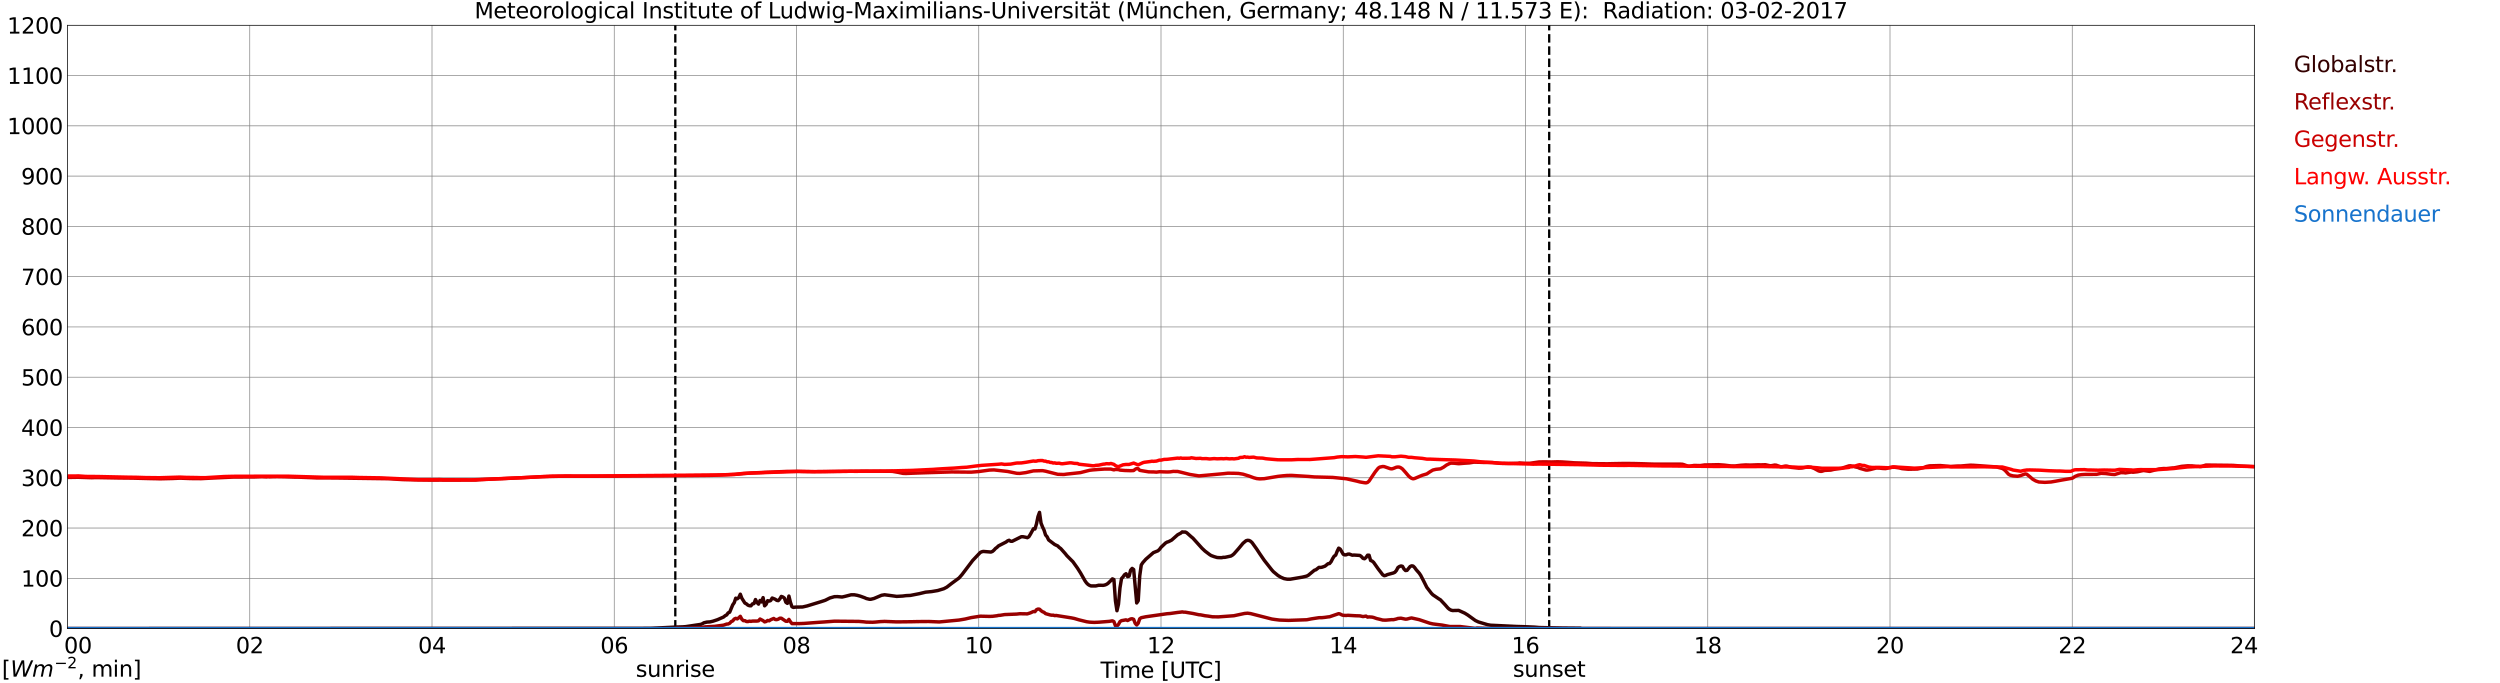 <?xml version="1.0" encoding="utf-8" standalone="no"?>
<!DOCTYPE svg PUBLIC "-//W3C//DTD SVG 1.1//EN"
  "http://www.w3.org/Graphics/SVG/1.1/DTD/svg11.dtd">
<svg xmlns:xlink="http://www.w3.org/1999/xlink" width="1085.4pt" height="296.64pt" viewBox="0 0 1085.4 296.64" xmlns="http://www.w3.org/2000/svg" version="1.1">
 <defs>
  <style type="text/css">*{stroke-linejoin: round; stroke-linecap: butt}</style>
 </defs>
 <g id="figure_1">
  <g id="patch_1">
   <path d="M 0 296.64 
L 1085.4 296.64 
L 1085.4 0 
L 0 0 
z
" style="fill: #ffffff"/>
  </g>
  <g id="axes_1">
   <g id="patch_2">
    <path d="M 29.306 272.909 
L 978.814 272.909 
L 978.814 10.976 
L 29.306 10.976 
z
" style="fill: #ffffff"/>
   </g>
   <g id="patch_3">
    <path d="M 978.814 272.909 
L 978.814 272.909 
L 978.814 10.976 
L 978.814 10.976 
z
" clip-path="url(#p052968adc0)" style="fill: #d3d3d3; opacity: 0.25; stroke: #d3d3d3; stroke-linejoin: miter"/>
   </g>
   <g id="matplotlib.axis_1">
    <g id="xtick_1">
     <g id="line2d_1">
      <path d="M 29.306 272.909 
L 29.306 10.976 
" clip-path="url(#p052968adc0)" style="fill: none; stroke: #808080; stroke-width: 0.3; stroke-linecap: square"/>
     </g>
     <g id="line2d_2"/>
     <g id="text_1">
      <!--    00 -->
      <g transform="translate(18.733 283.627) scale(0.095 -0.095)">
       <defs>
        <path id="DejaVuSans-20" transform="scale(0.016)"/>
        <path id="DejaVuSans-30" d="M 2034 4250 
Q 1547 4250 1301 3770 
Q 1056 3291 1056 2328 
Q 1056 1369 1301 889 
Q 1547 409 2034 409 
Q 2525 409 2770 889 
Q 3016 1369 3016 2328 
Q 3016 3291 2770 3770 
Q 2525 4250 2034 4250 
z
M 2034 4750 
Q 2819 4750 3233 4129 
Q 3647 3509 3647 2328 
Q 3647 1150 3233 529 
Q 2819 -91 2034 -91 
Q 1250 -91 836 529 
Q 422 1150 422 2328 
Q 422 3509 836 4129 
Q 1250 4750 2034 4750 
z
" transform="scale(0.016)"/>
       </defs>
       <use xlink:href="#DejaVuSans-20"/>
       <use xlink:href="#DejaVuSans-20" transform="translate(31.787 0)"/>
       <use xlink:href="#DejaVuSans-20" transform="translate(63.574 0)"/>
       <use xlink:href="#DejaVuSans-30" transform="translate(95.361 0)"/>
       <use xlink:href="#DejaVuSans-30" transform="translate(158.984 0)"/>
      </g>
     </g>
    </g>
    <g id="xtick_2">
     <g id="line2d_3">
      <path d="M 108.431 272.909 
L 108.431 10.976 
" clip-path="url(#p052968adc0)" style="fill: none; stroke: #808080; stroke-width: 0.3; stroke-linecap: square"/>
     </g>
     <g id="line2d_4"/>
     <g id="text_2">
      <!-- 02 -->
      <g transform="translate(102.387 283.627) scale(0.095 -0.095)">
       <defs>
        <path id="DejaVuSans-32" d="M 1228 531 
L 3431 531 
L 3431 0 
L 469 0 
L 469 531 
Q 828 903 1448 1529 
Q 2069 2156 2228 2338 
Q 2531 2678 2651 2914 
Q 2772 3150 2772 3378 
Q 2772 3750 2511 3984 
Q 2250 4219 1831 4219 
Q 1534 4219 1204 4116 
Q 875 4013 500 3803 
L 500 4441 
Q 881 4594 1212 4672 
Q 1544 4750 1819 4750 
Q 2544 4750 2975 4387 
Q 3406 4025 3406 3419 
Q 3406 3131 3298 2873 
Q 3191 2616 2906 2266 
Q 2828 2175 2409 1742 
Q 1991 1309 1228 531 
z
" transform="scale(0.016)"/>
       </defs>
       <use xlink:href="#DejaVuSans-30"/>
       <use xlink:href="#DejaVuSans-32" transform="translate(63.623 0)"/>
      </g>
     </g>
    </g>
    <g id="xtick_3">
     <g id="line2d_5">
      <path d="M 187.557 272.909 
L 187.557 10.976 
" clip-path="url(#p052968adc0)" style="fill: none; stroke: #808080; stroke-width: 0.3; stroke-linecap: square"/>
     </g>
     <g id="line2d_6"/>
     <g id="text_3">
      <!-- 04 -->
      <g transform="translate(181.513 283.627) scale(0.095 -0.095)">
       <defs>
        <path id="DejaVuSans-34" d="M 2419 4116 
L 825 1625 
L 2419 1625 
L 2419 4116 
z
M 2253 4666 
L 3047 4666 
L 3047 1625 
L 3713 1625 
L 3713 1100 
L 3047 1100 
L 3047 0 
L 2419 0 
L 2419 1100 
L 313 1100 
L 313 1709 
L 2253 4666 
z
" transform="scale(0.016)"/>
       </defs>
       <use xlink:href="#DejaVuSans-30"/>
       <use xlink:href="#DejaVuSans-34" transform="translate(63.623 0)"/>
      </g>
     </g>
    </g>
    <g id="xtick_4">
     <g id="line2d_7">
      <path d="M 266.683 272.909 
L 266.683 10.976 
" clip-path="url(#p052968adc0)" style="fill: none; stroke: #808080; stroke-width: 0.3; stroke-linecap: square"/>
     </g>
     <g id="line2d_8"/>
     <g id="text_4">
      <!-- 06 -->
      <g transform="translate(260.638 283.627) scale(0.095 -0.095)">
       <defs>
        <path id="DejaVuSans-36" d="M 2113 2584 
Q 1688 2584 1439 2293 
Q 1191 2003 1191 1497 
Q 1191 994 1439 701 
Q 1688 409 2113 409 
Q 2538 409 2786 701 
Q 3034 994 3034 1497 
Q 3034 2003 2786 2293 
Q 2538 2584 2113 2584 
z
M 3366 4563 
L 3366 3988 
Q 3128 4100 2886 4159 
Q 2644 4219 2406 4219 
Q 1781 4219 1451 3797 
Q 1122 3375 1075 2522 
Q 1259 2794 1537 2939 
Q 1816 3084 2150 3084 
Q 2853 3084 3261 2657 
Q 3669 2231 3669 1497 
Q 3669 778 3244 343 
Q 2819 -91 2113 -91 
Q 1303 -91 875 529 
Q 447 1150 447 2328 
Q 447 3434 972 4092 
Q 1497 4750 2381 4750 
Q 2619 4750 2861 4703 
Q 3103 4656 3366 4563 
z
" transform="scale(0.016)"/>
       </defs>
       <use xlink:href="#DejaVuSans-30"/>
       <use xlink:href="#DejaVuSans-36" transform="translate(63.623 0)"/>
      </g>
     </g>
    </g>
    <g id="xtick_5">
     <g id="line2d_9">
      <path d="M 345.808 272.909 
L 345.808 10.976 
" clip-path="url(#p052968adc0)" style="fill: none; stroke: #808080; stroke-width: 0.3; stroke-linecap: square"/>
     </g>
     <g id="line2d_10"/>
     <g id="text_5">
      <!-- 08 -->
      <g transform="translate(339.764 283.627) scale(0.095 -0.095)">
       <defs>
        <path id="DejaVuSans-38" d="M 2034 2216 
Q 1584 2216 1326 1975 
Q 1069 1734 1069 1313 
Q 1069 891 1326 650 
Q 1584 409 2034 409 
Q 2484 409 2743 651 
Q 3003 894 3003 1313 
Q 3003 1734 2745 1975 
Q 2488 2216 2034 2216 
z
M 1403 2484 
Q 997 2584 770 2862 
Q 544 3141 544 3541 
Q 544 4100 942 4425 
Q 1341 4750 2034 4750 
Q 2731 4750 3128 4425 
Q 3525 4100 3525 3541 
Q 3525 3141 3298 2862 
Q 3072 2584 2669 2484 
Q 3125 2378 3379 2068 
Q 3634 1759 3634 1313 
Q 3634 634 3220 271 
Q 2806 -91 2034 -91 
Q 1263 -91 848 271 
Q 434 634 434 1313 
Q 434 1759 690 2068 
Q 947 2378 1403 2484 
z
M 1172 3481 
Q 1172 3119 1398 2916 
Q 1625 2713 2034 2713 
Q 2441 2713 2670 2916 
Q 2900 3119 2900 3481 
Q 2900 3844 2670 4047 
Q 2441 4250 2034 4250 
Q 1625 4250 1398 4047 
Q 1172 3844 1172 3481 
z
" transform="scale(0.016)"/>
       </defs>
       <use xlink:href="#DejaVuSans-30"/>
       <use xlink:href="#DejaVuSans-38" transform="translate(63.623 0)"/>
      </g>
     </g>
    </g>
    <g id="xtick_6">
     <g id="line2d_11">
      <path d="M 424.934 272.909 
L 424.934 10.976 
" clip-path="url(#p052968adc0)" style="fill: none; stroke: #808080; stroke-width: 0.3; stroke-linecap: square"/>
     </g>
     <g id="line2d_12"/>
     <g id="text_6">
      <!-- 10 -->
      <g transform="translate(418.89 283.627) scale(0.095 -0.095)">
       <defs>
        <path id="DejaVuSans-31" d="M 794 531 
L 1825 531 
L 1825 4091 
L 703 3866 
L 703 4441 
L 1819 4666 
L 2450 4666 
L 2450 531 
L 3481 531 
L 3481 0 
L 794 0 
L 794 531 
z
" transform="scale(0.016)"/>
       </defs>
       <use xlink:href="#DejaVuSans-31"/>
       <use xlink:href="#DejaVuSans-30" transform="translate(63.623 0)"/>
      </g>
     </g>
    </g>
    <g id="xtick_7">
     <g id="line2d_13">
      <path d="M 504.06 272.909 
L 504.06 10.976 
" clip-path="url(#p052968adc0)" style="fill: none; stroke: #808080; stroke-width: 0.3; stroke-linecap: square"/>
     </g>
     <g id="line2d_14"/>
     <g id="text_7">
      <!-- 12 -->
      <g transform="translate(498.015 283.627) scale(0.095 -0.095)">
       <use xlink:href="#DejaVuSans-31"/>
       <use xlink:href="#DejaVuSans-32" transform="translate(63.623 0)"/>
      </g>
     </g>
    </g>
    <g id="xtick_8">
     <g id="line2d_15">
      <path d="M 583.185 272.909 
L 583.185 10.976 
" clip-path="url(#p052968adc0)" style="fill: none; stroke: #808080; stroke-width: 0.3; stroke-linecap: square"/>
     </g>
     <g id="line2d_16"/>
     <g id="text_8">
      <!-- 14 -->
      <g transform="translate(577.141 283.627) scale(0.095 -0.095)">
       <use xlink:href="#DejaVuSans-31"/>
       <use xlink:href="#DejaVuSans-34" transform="translate(63.623 0)"/>
      </g>
     </g>
    </g>
    <g id="xtick_9">
     <g id="line2d_17">
      <path d="M 662.311 272.909 
L 662.311 10.976 
" clip-path="url(#p052968adc0)" style="fill: none; stroke: #808080; stroke-width: 0.3; stroke-linecap: square"/>
     </g>
     <g id="line2d_18"/>
     <g id="text_9">
      <!-- 16 -->
      <g transform="translate(656.267 283.627) scale(0.095 -0.095)">
       <use xlink:href="#DejaVuSans-31"/>
       <use xlink:href="#DejaVuSans-36" transform="translate(63.623 0)"/>
      </g>
     </g>
    </g>
    <g id="xtick_10">
     <g id="line2d_19">
      <path d="M 741.437 272.909 
L 741.437 10.976 
" clip-path="url(#p052968adc0)" style="fill: none; stroke: #808080; stroke-width: 0.3; stroke-linecap: square"/>
     </g>
     <g id="line2d_20"/>
     <g id="text_10">
      <!-- 18 -->
      <g transform="translate(735.392 283.627) scale(0.095 -0.095)">
       <use xlink:href="#DejaVuSans-31"/>
       <use xlink:href="#DejaVuSans-38" transform="translate(63.623 0)"/>
      </g>
     </g>
    </g>
    <g id="xtick_11">
     <g id="line2d_21">
      <path d="M 820.562 272.909 
L 820.562 10.976 
" clip-path="url(#p052968adc0)" style="fill: none; stroke: #808080; stroke-width: 0.3; stroke-linecap: square"/>
     </g>
     <g id="line2d_22"/>
     <g id="text_11">
      <!-- 20 -->
      <g transform="translate(814.518 283.627) scale(0.095 -0.095)">
       <use xlink:href="#DejaVuSans-32"/>
       <use xlink:href="#DejaVuSans-30" transform="translate(63.623 0)"/>
      </g>
     </g>
    </g>
    <g id="xtick_12">
     <g id="line2d_23">
      <path d="M 899.688 272.909 
L 899.688 10.976 
" clip-path="url(#p052968adc0)" style="fill: none; stroke: #808080; stroke-width: 0.3; stroke-linecap: square"/>
     </g>
     <g id="line2d_24"/>
     <g id="text_12">
      <!-- 22 -->
      <g transform="translate(893.644 283.627) scale(0.095 -0.095)">
       <use xlink:href="#DejaVuSans-32"/>
       <use xlink:href="#DejaVuSans-32" transform="translate(63.623 0)"/>
      </g>
     </g>
    </g>
    <g id="xtick_13">
     <g id="line2d_25">
      <path d="M 978.814 272.909 
L 978.814 10.976 
" clip-path="url(#p052968adc0)" style="fill: none; stroke: #808080; stroke-width: 0.3; stroke-linecap: square"/>
     </g>
     <g id="line2d_26"/>
     <g id="text_13">
      <!-- 24    -->
      <g transform="translate(968.241 283.627) scale(0.095 -0.095)">
       <use xlink:href="#DejaVuSans-32"/>
       <use xlink:href="#DejaVuSans-34" transform="translate(63.623 0)"/>
       <use xlink:href="#DejaVuSans-20" transform="translate(127.246 0)"/>
       <use xlink:href="#DejaVuSans-20" transform="translate(159.033 0)"/>
       <use xlink:href="#DejaVuSans-20" transform="translate(190.82 0)"/>
      </g>
     </g>
    </g>
    <g id="text_14">
     <!-- Time [UTC] -->
     <g transform="translate(477.806 294.322) scale(0.095 -0.095)">
      <defs>
       <path id="DejaVuSans-54" d="M -19 4666 
L 3928 4666 
L 3928 4134 
L 2272 4134 
L 2272 0 
L 1638 0 
L 1638 4134 
L -19 4134 
L -19 4666 
z
" transform="scale(0.016)"/>
       <path id="DejaVuSans-69" d="M 603 3500 
L 1178 3500 
L 1178 0 
L 603 0 
L 603 3500 
z
M 603 4863 
L 1178 4863 
L 1178 4134 
L 603 4134 
L 603 4863 
z
" transform="scale(0.016)"/>
       <path id="DejaVuSans-6d" d="M 3328 2828 
Q 3544 3216 3844 3400 
Q 4144 3584 4550 3584 
Q 5097 3584 5394 3201 
Q 5691 2819 5691 2113 
L 5691 0 
L 5113 0 
L 5113 2094 
Q 5113 2597 4934 2840 
Q 4756 3084 4391 3084 
Q 3944 3084 3684 2787 
Q 3425 2491 3425 1978 
L 3425 0 
L 2847 0 
L 2847 2094 
Q 2847 2600 2669 2842 
Q 2491 3084 2119 3084 
Q 1678 3084 1418 2786 
Q 1159 2488 1159 1978 
L 1159 0 
L 581 0 
L 581 3500 
L 1159 3500 
L 1159 2956 
Q 1356 3278 1631 3431 
Q 1906 3584 2284 3584 
Q 2666 3584 2933 3390 
Q 3200 3197 3328 2828 
z
" transform="scale(0.016)"/>
       <path id="DejaVuSans-65" d="M 3597 1894 
L 3597 1613 
L 953 1613 
Q 991 1019 1311 708 
Q 1631 397 2203 397 
Q 2534 397 2845 478 
Q 3156 559 3463 722 
L 3463 178 
Q 3153 47 2828 -22 
Q 2503 -91 2169 -91 
Q 1331 -91 842 396 
Q 353 884 353 1716 
Q 353 2575 817 3079 
Q 1281 3584 2069 3584 
Q 2775 3584 3186 3129 
Q 3597 2675 3597 1894 
z
M 3022 2063 
Q 3016 2534 2758 2815 
Q 2500 3097 2075 3097 
Q 1594 3097 1305 2825 
Q 1016 2553 972 2059 
L 3022 2063 
z
" transform="scale(0.016)"/>
       <path id="DejaVuSans-5b" d="M 550 4863 
L 1875 4863 
L 1875 4416 
L 1125 4416 
L 1125 -397 
L 1875 -397 
L 1875 -844 
L 550 -844 
L 550 4863 
z
" transform="scale(0.016)"/>
       <path id="DejaVuSans-55" d="M 556 4666 
L 1191 4666 
L 1191 1831 
Q 1191 1081 1462 751 
Q 1734 422 2344 422 
Q 2950 422 3222 751 
Q 3494 1081 3494 1831 
L 3494 4666 
L 4128 4666 
L 4128 1753 
Q 4128 841 3676 375 
Q 3225 -91 2344 -91 
Q 1459 -91 1007 375 
Q 556 841 556 1753 
L 556 4666 
z
" transform="scale(0.016)"/>
       <path id="DejaVuSans-43" d="M 4122 4306 
L 4122 3641 
Q 3803 3938 3442 4084 
Q 3081 4231 2675 4231 
Q 1875 4231 1450 3742 
Q 1025 3253 1025 2328 
Q 1025 1406 1450 917 
Q 1875 428 2675 428 
Q 3081 428 3442 575 
Q 3803 722 4122 1019 
L 4122 359 
Q 3791 134 3420 21 
Q 3050 -91 2638 -91 
Q 1578 -91 968 557 
Q 359 1206 359 2328 
Q 359 3453 968 4101 
Q 1578 4750 2638 4750 
Q 3056 4750 3426 4639 
Q 3797 4528 4122 4306 
z
" transform="scale(0.016)"/>
       <path id="DejaVuSans-5d" d="M 1947 4863 
L 1947 -844 
L 622 -844 
L 622 -397 
L 1369 -397 
L 1369 4416 
L 622 4416 
L 622 4863 
L 1947 4863 
z
" transform="scale(0.016)"/>
      </defs>
      <use xlink:href="#DejaVuSans-54"/>
      <use xlink:href="#DejaVuSans-69" transform="translate(57.959 0)"/>
      <use xlink:href="#DejaVuSans-6d" transform="translate(85.742 0)"/>
      <use xlink:href="#DejaVuSans-65" transform="translate(183.154 0)"/>
      <use xlink:href="#DejaVuSans-20" transform="translate(244.678 0)"/>
      <use xlink:href="#DejaVuSans-5b" transform="translate(276.465 0)"/>
      <use xlink:href="#DejaVuSans-55" transform="translate(315.479 0)"/>
      <use xlink:href="#DejaVuSans-54" transform="translate(388.672 0)"/>
      <use xlink:href="#DejaVuSans-43" transform="translate(443.881 0)"/>
      <use xlink:href="#DejaVuSans-5d" transform="translate(513.705 0)"/>
     </g>
    </g>
   </g>
   <g id="matplotlib.axis_2">
    <g id="ytick_1">
     <g id="line2d_27">
      <path d="M 29.306 272.909 
L 978.814 272.909 
" clip-path="url(#p052968adc0)" style="fill: none; stroke: #808080; stroke-width: 0.3; stroke-linecap: square"/>
     </g>
     <g id="line2d_28"/>
     <g id="text_15">
      <!-- 0 -->
      <g transform="translate(21.261 276.518) scale(0.095 -0.095)">
       <use xlink:href="#DejaVuSans-30"/>
      </g>
     </g>
    </g>
    <g id="ytick_2">
     <g id="line2d_29">
      <path d="M 29.306 251.081 
L 978.814 251.081 
" clip-path="url(#p052968adc0)" style="fill: none; stroke: #808080; stroke-width: 0.3; stroke-linecap: square"/>
     </g>
     <g id="line2d_30"/>
     <g id="text_16">
      <!-- 100 -->
      <g transform="translate(9.173 254.69) scale(0.095 -0.095)">
       <use xlink:href="#DejaVuSans-31"/>
       <use xlink:href="#DejaVuSans-30" transform="translate(63.623 0)"/>
       <use xlink:href="#DejaVuSans-30" transform="translate(127.246 0)"/>
      </g>
     </g>
    </g>
    <g id="ytick_3">
     <g id="line2d_31">
      <path d="M 29.306 229.253 
L 978.814 229.253 
" clip-path="url(#p052968adc0)" style="fill: none; stroke: #808080; stroke-width: 0.3; stroke-linecap: square"/>
     </g>
     <g id="line2d_32"/>
     <g id="text_17">
      <!-- 200 -->
      <g transform="translate(9.173 232.863) scale(0.095 -0.095)">
       <use xlink:href="#DejaVuSans-32"/>
       <use xlink:href="#DejaVuSans-30" transform="translate(63.623 0)"/>
       <use xlink:href="#DejaVuSans-30" transform="translate(127.246 0)"/>
      </g>
     </g>
    </g>
    <g id="ytick_4">
     <g id="line2d_33">
      <path d="M 29.306 207.426 
L 978.814 207.426 
" clip-path="url(#p052968adc0)" style="fill: none; stroke: #808080; stroke-width: 0.3; stroke-linecap: square"/>
     </g>
     <g id="line2d_34"/>
     <g id="text_18">
      <!-- 300 -->
      <g transform="translate(9.173 211.035) scale(0.095 -0.095)">
       <defs>
        <path id="DejaVuSans-33" d="M 2597 2516 
Q 3050 2419 3304 2112 
Q 3559 1806 3559 1356 
Q 3559 666 3084 287 
Q 2609 -91 1734 -91 
Q 1441 -91 1130 -33 
Q 819 25 488 141 
L 488 750 
Q 750 597 1062 519 
Q 1375 441 1716 441 
Q 2309 441 2620 675 
Q 2931 909 2931 1356 
Q 2931 1769 2642 2001 
Q 2353 2234 1838 2234 
L 1294 2234 
L 1294 2753 
L 1863 2753 
Q 2328 2753 2575 2939 
Q 2822 3125 2822 3475 
Q 2822 3834 2567 4026 
Q 2313 4219 1838 4219 
Q 1578 4219 1281 4162 
Q 984 4106 628 3988 
L 628 4550 
Q 988 4650 1302 4700 
Q 1616 4750 1894 4750 
Q 2613 4750 3031 4423 
Q 3450 4097 3450 3541 
Q 3450 3153 3228 2886 
Q 3006 2619 2597 2516 
z
" transform="scale(0.016)"/>
       </defs>
       <use xlink:href="#DejaVuSans-33"/>
       <use xlink:href="#DejaVuSans-30" transform="translate(63.623 0)"/>
       <use xlink:href="#DejaVuSans-30" transform="translate(127.246 0)"/>
      </g>
     </g>
    </g>
    <g id="ytick_5">
     <g id="line2d_35">
      <path d="M 29.306 185.598 
L 978.814 185.598 
" clip-path="url(#p052968adc0)" style="fill: none; stroke: #808080; stroke-width: 0.3; stroke-linecap: square"/>
     </g>
     <g id="line2d_36"/>
     <g id="text_19">
      <!-- 400 -->
      <g transform="translate(9.173 189.207) scale(0.095 -0.095)">
       <use xlink:href="#DejaVuSans-34"/>
       <use xlink:href="#DejaVuSans-30" transform="translate(63.623 0)"/>
       <use xlink:href="#DejaVuSans-30" transform="translate(127.246 0)"/>
      </g>
     </g>
    </g>
    <g id="ytick_6">
     <g id="line2d_37">
      <path d="M 29.306 163.77 
L 978.814 163.77 
" clip-path="url(#p052968adc0)" style="fill: none; stroke: #808080; stroke-width: 0.3; stroke-linecap: square"/>
     </g>
     <g id="line2d_38"/>
     <g id="text_20">
      <!-- 500 -->
      <g transform="translate(9.173 167.379) scale(0.095 -0.095)">
       <defs>
        <path id="DejaVuSans-35" d="M 691 4666 
L 3169 4666 
L 3169 4134 
L 1269 4134 
L 1269 2991 
Q 1406 3038 1543 3061 
Q 1681 3084 1819 3084 
Q 2600 3084 3056 2656 
Q 3513 2228 3513 1497 
Q 3513 744 3044 326 
Q 2575 -91 1722 -91 
Q 1428 -91 1123 -41 
Q 819 9 494 109 
L 494 744 
Q 775 591 1075 516 
Q 1375 441 1709 441 
Q 2250 441 2565 725 
Q 2881 1009 2881 1497 
Q 2881 1984 2565 2268 
Q 2250 2553 1709 2553 
Q 1456 2553 1204 2497 
Q 953 2441 691 2322 
L 691 4666 
z
" transform="scale(0.016)"/>
       </defs>
       <use xlink:href="#DejaVuSans-35"/>
       <use xlink:href="#DejaVuSans-30" transform="translate(63.623 0)"/>
       <use xlink:href="#DejaVuSans-30" transform="translate(127.246 0)"/>
      </g>
     </g>
    </g>
    <g id="ytick_7">
     <g id="line2d_39">
      <path d="M 29.306 141.942 
L 978.814 141.942 
" clip-path="url(#p052968adc0)" style="fill: none; stroke: #808080; stroke-width: 0.3; stroke-linecap: square"/>
     </g>
     <g id="line2d_40"/>
     <g id="text_21">
      <!-- 600 -->
      <g transform="translate(9.173 145.551) scale(0.095 -0.095)">
       <use xlink:href="#DejaVuSans-36"/>
       <use xlink:href="#DejaVuSans-30" transform="translate(63.623 0)"/>
       <use xlink:href="#DejaVuSans-30" transform="translate(127.246 0)"/>
      </g>
     </g>
    </g>
    <g id="ytick_8">
     <g id="line2d_41">
      <path d="M 29.306 120.114 
L 978.814 120.114 
" clip-path="url(#p052968adc0)" style="fill: none; stroke: #808080; stroke-width: 0.3; stroke-linecap: square"/>
     </g>
     <g id="line2d_42"/>
     <g id="text_22">
      <!-- 700 -->
      <g transform="translate(9.173 123.724) scale(0.095 -0.095)">
       <defs>
        <path id="DejaVuSans-37" d="M 525 4666 
L 3525 4666 
L 3525 4397 
L 1831 0 
L 1172 0 
L 2766 4134 
L 525 4134 
L 525 4666 
z
" transform="scale(0.016)"/>
       </defs>
       <use xlink:href="#DejaVuSans-37"/>
       <use xlink:href="#DejaVuSans-30" transform="translate(63.623 0)"/>
       <use xlink:href="#DejaVuSans-30" transform="translate(127.246 0)"/>
      </g>
     </g>
    </g>
    <g id="ytick_9">
     <g id="line2d_43">
      <path d="M 29.306 98.287 
L 978.814 98.287 
" clip-path="url(#p052968adc0)" style="fill: none; stroke: #808080; stroke-width: 0.3; stroke-linecap: square"/>
     </g>
     <g id="line2d_44"/>
     <g id="text_23">
      <!-- 800 -->
      <g transform="translate(9.173 101.896) scale(0.095 -0.095)">
       <use xlink:href="#DejaVuSans-38"/>
       <use xlink:href="#DejaVuSans-30" transform="translate(63.623 0)"/>
       <use xlink:href="#DejaVuSans-30" transform="translate(127.246 0)"/>
      </g>
     </g>
    </g>
    <g id="ytick_10">
     <g id="line2d_45">
      <path d="M 29.306 76.459 
L 978.814 76.459 
" clip-path="url(#p052968adc0)" style="fill: none; stroke: #808080; stroke-width: 0.3; stroke-linecap: square"/>
     </g>
     <g id="line2d_46"/>
     <g id="text_24">
      <!-- 900 -->
      <g transform="translate(9.173 80.068) scale(0.095 -0.095)">
       <defs>
        <path id="DejaVuSans-39" d="M 703 97 
L 703 672 
Q 941 559 1184 500 
Q 1428 441 1663 441 
Q 2288 441 2617 861 
Q 2947 1281 2994 2138 
Q 2813 1869 2534 1725 
Q 2256 1581 1919 1581 
Q 1219 1581 811 2004 
Q 403 2428 403 3163 
Q 403 3881 828 4315 
Q 1253 4750 1959 4750 
Q 2769 4750 3195 4129 
Q 3622 3509 3622 2328 
Q 3622 1225 3098 567 
Q 2575 -91 1691 -91 
Q 1453 -91 1209 -44 
Q 966 3 703 97 
z
M 1959 2075 
Q 2384 2075 2632 2365 
Q 2881 2656 2881 3163 
Q 2881 3666 2632 3958 
Q 2384 4250 1959 4250 
Q 1534 4250 1286 3958 
Q 1038 3666 1038 3163 
Q 1038 2656 1286 2365 
Q 1534 2075 1959 2075 
z
" transform="scale(0.016)"/>
       </defs>
       <use xlink:href="#DejaVuSans-39"/>
       <use xlink:href="#DejaVuSans-30" transform="translate(63.623 0)"/>
       <use xlink:href="#DejaVuSans-30" transform="translate(127.246 0)"/>
      </g>
     </g>
    </g>
    <g id="ytick_11">
     <g id="line2d_47">
      <path d="M 29.306 54.631 
L 978.814 54.631 
" clip-path="url(#p052968adc0)" style="fill: none; stroke: #808080; stroke-width: 0.3; stroke-linecap: square"/>
     </g>
     <g id="line2d_48"/>
     <g id="text_25">
      <!-- 1000 -->
      <g transform="translate(3.128 58.24) scale(0.095 -0.095)">
       <use xlink:href="#DejaVuSans-31"/>
       <use xlink:href="#DejaVuSans-30" transform="translate(63.623 0)"/>
       <use xlink:href="#DejaVuSans-30" transform="translate(127.246 0)"/>
       <use xlink:href="#DejaVuSans-30" transform="translate(190.869 0)"/>
      </g>
     </g>
    </g>
    <g id="ytick_12">
     <g id="line2d_49">
      <path d="M 29.306 32.803 
L 978.814 32.803 
" clip-path="url(#p052968adc0)" style="fill: none; stroke: #808080; stroke-width: 0.3; stroke-linecap: square"/>
     </g>
     <g id="line2d_50"/>
     <g id="text_26">
      <!-- 1100 -->
      <g transform="translate(3.128 36.413) scale(0.095 -0.095)">
       <use xlink:href="#DejaVuSans-31"/>
       <use xlink:href="#DejaVuSans-31" transform="translate(63.623 0)"/>
       <use xlink:href="#DejaVuSans-30" transform="translate(127.246 0)"/>
       <use xlink:href="#DejaVuSans-30" transform="translate(190.869 0)"/>
      </g>
     </g>
    </g>
    <g id="ytick_13">
     <g id="line2d_51">
      <path d="M 29.306 10.976 
L 978.814 10.976 
" clip-path="url(#p052968adc0)" style="fill: none; stroke: #808080; stroke-width: 0.3; stroke-linecap: square"/>
     </g>
     <g id="line2d_52"/>
     <g id="text_27">
      <!-- 1200 -->
      <g transform="translate(3.128 14.585) scale(0.095 -0.095)">
       <use xlink:href="#DejaVuSans-31"/>
       <use xlink:href="#DejaVuSans-32" transform="translate(63.623 0)"/>
       <use xlink:href="#DejaVuSans-30" transform="translate(127.246 0)"/>
       <use xlink:href="#DejaVuSans-30" transform="translate(190.869 0)"/>
      </g>
     </g>
    </g>
   </g>
   <g id="line2d_53">
    <path d="M 293.19 272.909 
L 293.19 10.976 
" clip-path="url(#p052968adc0)" style="fill: none; stroke-dasharray: 3.7,1.6; stroke-dashoffset: 0; stroke: #000000"/>
   </g>
   <g id="line2d_54">
    <path d="M 672.597 272.909 
L 672.597 10.976 
" clip-path="url(#p052968adc0)" style="fill: none; stroke-dasharray: 3.7,1.6; stroke-dashoffset: 0; stroke: #000000"/>
   </g>
   <g id="line2d_55">
    <path d="M 29.306 272.909 
L 278.552 272.817 
L 280.53 272.797 
L 282.508 272.797 
L 293.717 272.234 
L 296.355 272.158 
L 297.674 272.062 
L 298.992 271.868 
L 304.267 271.073 
L 304.927 270.802 
L 305.586 270.396 
L 306.905 270.086 
L 308.224 270.008 
L 309.543 269.698 
L 311.521 269.039 
L 314.158 267.878 
L 314.818 267.317 
L 315.477 266.987 
L 316.136 266.077 
L 316.796 265.786 
L 318.114 262.61 
L 318.774 261.661 
L 319.433 259.705 
L 320.093 259.976 
L 320.752 259.432 
L 321.411 257.981 
L 322.071 259.723 
L 323.39 261.816 
L 324.049 262.163 
L 324.708 262.726 
L 325.368 262.977 
L 326.027 263.016 
L 326.686 262.183 
L 327.346 262.047 
L 328.005 260.305 
L 328.665 261.602 
L 329.324 262.281 
L 329.983 260.692 
L 330.643 261.331 
L 331.302 259.472 
L 331.961 263.016 
L 332.621 262.377 
L 333.28 260.788 
L 333.94 260.982 
L 334.599 260.731 
L 335.258 259.646 
L 336.577 260.17 
L 337.236 260.653 
L 337.896 260.77 
L 338.555 260.052 
L 339.215 258.95 
L 339.874 259.181 
L 340.533 259.646 
L 341.193 261.506 
L 341.852 261.951 
L 342.512 258.795 
L 343.171 261.486 
L 343.83 263.403 
L 344.49 263.732 
L 345.149 263.597 
L 348.446 263.521 
L 350.424 263.073 
L 356.359 261.253 
L 357.677 260.827 
L 358.337 260.596 
L 360.315 259.607 
L 362.293 259.046 
L 363.612 259.026 
L 365.59 259.201 
L 366.909 258.911 
L 369.546 258.232 
L 370.865 258.232 
L 372.184 258.465 
L 373.502 258.832 
L 375.481 259.55 
L 376.14 259.86 
L 377.459 260.17 
L 378.118 260.17 
L 379.437 259.841 
L 382.734 258.446 
L 384.053 258.232 
L 386.031 258.485 
L 389.328 258.93 
L 391.965 258.775 
L 393.284 258.601 
L 395.262 258.502 
L 399.218 257.73 
L 401.856 257.09 
L 404.493 256.837 
L 407.131 256.392 
L 409.768 255.597 
L 411.087 254.901 
L 413.065 253.371 
L 414.384 252.402 
L 416.362 250.95 
L 417.681 249.44 
L 422.297 243.339 
L 425.593 239.853 
L 426.253 239.563 
L 426.912 239.408 
L 430.209 239.678 
L 430.869 239.425 
L 431.528 238.864 
L 432.187 238.128 
L 432.847 237.644 
L 433.506 237.004 
L 436.803 235.319 
L 437.462 234.817 
L 438.122 234.564 
L 438.781 234.99 
L 439.44 235.009 
L 443.397 233.034 
L 444.056 233.014 
L 445.375 233.267 
L 446.034 233.442 
L 446.694 233.034 
L 447.353 231.969 
L 448.672 229.568 
L 449.331 229.664 
L 449.991 227.496 
L 450.65 224.301 
L 451.309 222.46 
L 451.969 227.108 
L 452.628 228.793 
L 453.287 230.168 
L 453.947 232.279 
L 454.606 233.034 
L 455.266 234.409 
L 457.903 236.404 
L 459.222 237.024 
L 459.881 237.683 
L 460.541 238.168 
L 462.519 240.394 
L 463.178 241.228 
L 465.156 243.223 
L 465.816 243.88 
L 467.794 246.65 
L 469.113 248.741 
L 471.091 252.21 
L 471.75 253.12 
L 472.409 253.759 
L 473.069 254.165 
L 473.728 254.397 
L 475.706 254.397 
L 477.025 254.087 
L 479.003 254.126 
L 479.663 253.991 
L 480.322 253.74 
L 480.981 253.331 
L 482.3 252.055 
L 482.96 251.319 
L 483.619 251.627 
L 484.278 260.866 
L 484.938 265.147 
L 485.597 262.318 
L 486.256 255.191 
L 486.916 251.201 
L 487.575 250.465 
L 488.235 249.516 
L 488.894 249.09 
L 489.553 250.33 
L 490.213 250.136 
L 490.872 247.541 
L 491.532 246.785 
L 492.191 247.27 
L 493.51 261.777 
L 494.169 260.807 
L 494.828 250.001 
L 495.488 245.295 
L 496.147 244.288 
L 497.466 242.795 
L 500.763 239.929 
L 502.741 239.135 
L 503.4 238.515 
L 504.06 237.624 
L 506.038 235.747 
L 506.697 235.359 
L 507.357 235.164 
L 508.675 234.488 
L 511.313 232.163 
L 512.632 231.467 
L 513.291 230.923 
L 513.95 231.021 
L 514.61 230.982 
L 515.269 231.329 
L 517.247 233.093 
L 517.907 233.634 
L 521.863 238.032 
L 523.182 239.27 
L 525.16 240.763 
L 525.819 241.189 
L 527.138 241.673 
L 528.457 242.06 
L 529.776 242.119 
L 530.435 242.119 
L 531.094 241.964 
L 531.754 241.983 
L 534.391 241.42 
L 535.051 241.034 
L 535.71 240.49 
L 537.688 238.244 
L 539.666 235.863 
L 540.985 234.758 
L 541.644 234.584 
L 542.304 234.643 
L 542.963 234.99 
L 543.623 235.61 
L 545.601 238.379 
L 546.919 240.394 
L 548.898 243.28 
L 552.195 247.464 
L 552.854 248.2 
L 554.832 249.846 
L 556.151 250.64 
L 557.47 251.201 
L 558.788 251.454 
L 560.107 251.474 
L 565.382 250.581 
L 566.701 250.271 
L 567.36 250.099 
L 568.02 249.75 
L 570.657 247.58 
L 571.317 247.366 
L 572.635 246.34 
L 573.295 246.36 
L 573.954 246.264 
L 575.273 245.799 
L 576.592 244.734 
L 577.251 244.655 
L 577.91 243.86 
L 578.57 242.544 
L 579.229 241.479 
L 579.889 241.034 
L 580.548 239.349 
L 581.207 237.993 
L 581.867 238.399 
L 583.185 240.645 
L 583.845 240.918 
L 584.504 240.859 
L 585.164 240.588 
L 585.823 240.549 
L 587.142 241.053 
L 587.801 240.975 
L 590.439 241.149 
L 591.098 241.673 
L 591.757 242.409 
L 592.417 242.583 
L 593.076 242.04 
L 593.736 241.053 
L 594.395 241.053 
L 595.054 243.319 
L 595.714 243.59 
L 596.373 244.151 
L 598.351 246.98 
L 599.67 248.684 
L 600.329 249.555 
L 600.989 249.944 
L 601.648 249.806 
L 602.307 249.479 
L 604.945 248.761 
L 605.604 248.451 
L 606.264 247.676 
L 606.923 246.399 
L 607.582 245.954 
L 608.242 245.72 
L 608.901 245.875 
L 609.561 247.039 
L 610.22 247.696 
L 610.879 247.619 
L 612.198 245.991 
L 612.858 245.663 
L 613.517 245.759 
L 614.176 246.399 
L 614.836 247.329 
L 616.154 248.82 
L 616.814 249.789 
L 618.133 252.345 
L 619.451 254.979 
L 621.429 257.555 
L 622.089 258.232 
L 624.726 260.033 
L 625.386 260.421 
L 627.364 262.532 
L 628.683 264.042 
L 629.342 264.566 
L 630.001 264.913 
L 630.661 265.068 
L 633.298 265.012 
L 635.936 266.212 
L 637.255 267.026 
L 640.552 269.408 
L 641.87 270.028 
L 645.827 271.208 
L 647.145 271.442 
L 658.355 271.983 
L 661.652 272.079 
L 666.267 272.274 
L 668.246 272.448 
L 678.796 272.682 
L 681.433 272.699 
L 685.389 272.739 
L 686.049 272.719 
L 686.708 272.909 
L 978.154 272.909 
L 978.154 272.909 
" clip-path="url(#p052968adc0)" style="fill: none; stroke: #330000; stroke-width: 1.5; stroke-linecap: square"/>
   </g>
   <g id="line2d_56">
    <path d="M 29.306 272.909 
L 293.058 272.909 
L 293.717 272.752 
L 298.992 272.695 
L 300.971 272.597 
L 304.267 272.442 
L 306.246 272.151 
L 310.202 271.94 
L 314.158 271.416 
L 315.477 270.951 
L 316.136 270.912 
L 316.796 270.602 
L 317.455 269.886 
L 318.114 269.576 
L 318.774 268.762 
L 319.433 268.452 
L 320.093 268.705 
L 320.752 268.22 
L 321.411 267.581 
L 322.071 268.84 
L 322.73 269.46 
L 323.39 269.46 
L 324.049 269.827 
L 324.708 269.866 
L 325.368 269.672 
L 326.027 269.77 
L 326.686 269.654 
L 328.665 269.635 
L 329.324 269.536 
L 329.983 268.762 
L 331.302 269.46 
L 331.961 270.001 
L 332.621 269.827 
L 333.28 269.381 
L 333.94 269.536 
L 334.599 269.071 
L 335.918 268.511 
L 336.577 268.975 
L 337.236 269.015 
L 337.896 268.82 
L 338.555 268.395 
L 339.215 268.395 
L 341.193 269.731 
L 341.852 269.75 
L 342.512 268.917 
L 343.171 269.945 
L 343.83 270.737 
L 347.127 270.737 
L 349.105 270.661 
L 355.04 270.215 
L 357.677 270.041 
L 362.293 269.691 
L 372.843 269.79 
L 374.821 269.945 
L 376.14 270.1 
L 378.777 270.156 
L 380.096 270.08 
L 382.074 269.886 
L 384.053 269.79 
L 389.328 270.001 
L 395.921 269.925 
L 398.559 269.866 
L 403.175 269.827 
L 407.79 270.021 
L 416.362 269.207 
L 419 268.762 
L 421.637 268.142 
L 425.593 267.522 
L 429.55 267.62 
L 430.869 267.581 
L 432.847 267.33 
L 433.506 267.175 
L 434.165 267.155 
L 436.144 266.825 
L 441.419 266.611 
L 442.737 266.457 
L 446.034 266.515 
L 447.353 266.09 
L 448.672 265.49 
L 449.331 265.566 
L 449.991 264.715 
L 450.65 264.424 
L 451.309 264.481 
L 451.969 265.121 
L 452.628 265.586 
L 453.287 265.856 
L 453.947 266.419 
L 455.925 266.98 
L 456.584 267.096 
L 457.244 267.076 
L 457.903 267.271 
L 458.563 267.214 
L 465.156 268.259 
L 466.475 268.53 
L 468.453 269.111 
L 471.75 269.925 
L 473.069 270.117 
L 475.047 270.215 
L 477.025 270.137 
L 481.641 269.77 
L 482.96 269.536 
L 483.619 269.886 
L 484.278 271.686 
L 484.938 271.822 
L 485.597 271.106 
L 486.256 269.866 
L 486.916 269.46 
L 488.894 269.111 
L 489.553 269.401 
L 490.872 268.724 
L 491.532 268.626 
L 492.191 268.897 
L 492.85 270.621 
L 493.51 271.339 
L 494.169 270.582 
L 494.828 268.626 
L 495.488 268.181 
L 497.466 267.775 
L 506.697 266.457 
L 508.016 266.36 
L 511.313 265.896 
L 512.632 265.76 
L 513.291 265.664 
L 513.95 265.78 
L 514.61 265.78 
L 515.929 266.011 
L 517.907 266.341 
L 520.544 266.904 
L 521.204 266.941 
L 523.182 267.33 
L 524.501 267.485 
L 526.479 267.795 
L 529.116 267.814 
L 535.71 267.33 
L 537.688 266.904 
L 540.326 266.341 
L 541.644 266.225 
L 542.963 266.4 
L 552.195 268.762 
L 553.513 268.956 
L 555.491 269.207 
L 559.448 269.344 
L 567.36 269.071 
L 569.338 268.685 
L 572.635 268.181 
L 573.954 268.161 
L 575.273 268.026 
L 576.592 267.832 
L 577.251 267.775 
L 581.207 266.419 
L 581.867 266.594 
L 582.526 266.961 
L 583.185 267.155 
L 584.504 267.214 
L 585.164 267.135 
L 588.46 267.33 
L 590.439 267.386 
L 591.757 267.696 
L 593.076 267.485 
L 593.736 267.93 
L 594.395 267.832 
L 595.714 267.93 
L 596.373 268.085 
L 597.692 268.55 
L 599.011 268.86 
L 600.329 269.207 
L 601.648 269.246 
L 604.286 269.015 
L 604.945 269.052 
L 606.264 268.744 
L 606.923 268.511 
L 608.242 268.395 
L 610.22 268.82 
L 610.879 268.762 
L 612.198 268.414 
L 612.858 268.297 
L 616.154 269.034 
L 620.77 270.582 
L 622.089 270.874 
L 623.408 271.047 
L 626.045 271.376 
L 629.342 271.996 
L 631.32 272.016 
L 633.958 272.016 
L 640.552 272.83 
L 641.211 272.66 
L 646.486 272.815 
L 707.808 272.909 
L 978.154 272.909 
L 978.154 272.909 
" clip-path="url(#p052968adc0)" style="fill: none; stroke: #990000; stroke-width: 1.5; stroke-linecap: square"/>
   </g>
   <g id="line2d_57">
    <path d="M 29.306 207.29 
L 33.921 207.212 
L 39.856 207.408 
L 41.175 207.356 
L 43.153 207.369 
L 51.725 207.53 
L 57.659 207.589 
L 65.572 207.794 
L 67.55 207.827 
L 69.528 207.884 
L 74.803 207.753 
L 78.1 207.605 
L 79.419 207.648 
L 82.716 207.773 
L 87.331 207.812 
L 91.288 207.6 
L 101.178 207.129 
L 110.41 207.092 
L 113.707 206.976 
L 115.685 207.063 
L 116.344 206.982 
L 117.003 207.039 
L 118.322 206.993 
L 120.3 206.958 
L 123.597 207.013 
L 127.553 207.14 
L 129.532 207.164 
L 135.466 207.402 
L 137.444 207.498 
L 145.357 207.522 
L 168.435 207.851 
L 175.029 208.233 
L 180.304 208.375 
L 187.557 208.467 
L 191.513 208.436 
L 193.492 208.469 
L 206.679 208.417 
L 207.998 208.279 
L 214.592 207.962 
L 216.57 207.856 
L 217.889 207.827 
L 231.736 207.148 
L 235.033 206.947 
L 245.583 206.718 
L 252.836 206.755 
L 268.002 206.712 
L 270.639 206.67 
L 298.992 206.498 
L 307.564 206.404 
L 309.543 206.358 
L 318.774 205.996 
L 326.027 205.358 
L 329.983 205.171 
L 332.621 205.035 
L 334.599 204.97 
L 341.852 204.658 
L 347.127 204.677 
L 349.105 204.721 
L 353.062 204.778 
L 376.14 204.531 
L 378.118 204.588 
L 380.096 204.566 
L 387.349 204.629 
L 389.987 205.083 
L 391.965 205.513 
L 393.284 205.566 
L 395.262 205.487 
L 398.559 205.356 
L 402.515 205.225 
L 413.065 204.9 
L 421.637 204.99 
L 424.934 204.73 
L 429.55 204.09 
L 431.528 204.018 
L 437.462 204.688 
L 441.419 205.487 
L 442.737 205.535 
L 445.375 205.184 
L 448.672 204.444 
L 452.628 204.33 
L 453.947 204.573 
L 459.222 205.915 
L 461.859 206.009 
L 463.178 205.828 
L 465.816 205.548 
L 469.113 205.186 
L 471.75 204.507 
L 473.069 204.178 
L 474.388 204.02 
L 477.025 203.806 
L 479.663 203.645 
L 482.3 203.654 
L 483.619 204.007 
L 484.278 203.813 
L 485.597 203.874 
L 486.256 204.101 
L 488.235 204.263 
L 490.872 204.352 
L 492.191 204.295 
L 492.85 203.745 
L 493.51 203.403 
L 494.169 203.507 
L 494.828 204.206 
L 496.147 204.437 
L 498.785 204.872 
L 500.763 204.891 
L 502.082 204.985 
L 503.4 204.808 
L 506.697 204.915 
L 508.016 204.869 
L 509.335 204.671 
L 511.313 204.697 
L 512.632 205 
L 516.588 205.985 
L 520.544 206.616 
L 531.094 205.662 
L 533.073 205.444 
L 535.71 205.474 
L 537.688 205.542 
L 539.666 205.867 
L 542.304 206.683 
L 544.282 207.419 
L 545.601 207.777 
L 546.919 207.912 
L 548.898 207.816 
L 554.832 206.819 
L 556.81 206.596 
L 558.788 206.43 
L 560.766 206.389 
L 563.404 206.563 
L 568.02 206.843 
L 570.657 207.065 
L 571.976 207.096 
L 578.57 207.275 
L 584.504 207.858 
L 589.12 208.899 
L 590.439 209.25 
L 592.417 209.584 
L 593.076 209.639 
L 593.736 209.451 
L 594.395 208.864 
L 595.714 206.88 
L 597.032 204.922 
L 598.351 203.274 
L 599.011 202.807 
L 600.329 202.53 
L 600.989 202.591 
L 603.626 203.501 
L 604.286 203.558 
L 604.945 203.379 
L 606.264 202.846 
L 606.923 202.759 
L 607.582 202.815 
L 608.242 203.13 
L 608.901 203.608 
L 610.22 205.088 
L 611.539 206.646 
L 612.198 207.236 
L 612.858 207.668 
L 613.517 207.877 
L 614.176 207.742 
L 617.473 206.347 
L 619.451 205.76 
L 620.77 204.869 
L 622.089 204.073 
L 623.408 203.761 
L 625.386 203.547 
L 626.705 202.853 
L 628.023 201.905 
L 629.342 201.253 
L 630.001 201.074 
L 631.32 201.111 
L 633.298 201.325 
L 635.936 201.109 
L 637.914 200.984 
L 639.892 200.652 
L 642.53 200.716 
L 644.508 200.801 
L 647.805 200.777 
L 651.102 201.146 
L 653.739 201.24 
L 659.014 201.095 
L 659.674 200.98 
L 662.311 201.141 
L 664.289 201.122 
L 668.246 200.55 
L 670.883 200.515 
L 673.521 200.569 
L 676.158 200.491 
L 678.136 200.545 
L 680.774 200.722 
L 683.411 200.923 
L 688.686 201.085 
L 691.324 201.296 
L 697.918 201.355 
L 700.555 201.292 
L 705.171 201.207 
L 709.127 201.242 
L 713.743 201.36 
L 715.721 201.434 
L 718.358 201.506 
L 720.996 201.512 
L 728.909 201.508 
L 730.227 201.525 
L 730.887 201.672 
L 732.865 202.39 
L 733.524 202.42 
L 735.502 202.069 
L 738.14 202.134 
L 740.118 201.857 
L 742.756 201.82 
L 746.052 201.746 
L 748.69 201.938 
L 751.327 202.27 
L 753.306 202.292 
L 755.943 201.982 
L 757.921 201.853 
L 759.899 201.918 
L 763.196 201.79 
L 764.515 201.822 
L 766.493 201.761 
L 768.471 202.213 
L 769.131 202.178 
L 770.449 201.912 
L 771.109 201.951 
L 773.087 202.658 
L 773.746 202.623 
L 775.065 202.348 
L 775.725 202.355 
L 777.043 202.7 
L 777.703 202.912 
L 781 203.27 
L 782.318 203.204 
L 783.637 202.942 
L 784.956 202.693 
L 786.275 202.844 
L 787.593 203.344 
L 789.572 204.442 
L 790.231 204.627 
L 790.89 204.642 
L 792.209 204.23 
L 794.847 204.11 
L 796.165 203.785 
L 799.462 203.346 
L 801.44 202.687 
L 802.759 202.261 
L 803.419 202.22 
L 804.737 202.468 
L 805.397 202.702 
L 806.715 202.975 
L 807.375 203.309 
L 810.012 204.057 
L 810.672 204.103 
L 811.99 203.87 
L 814.628 203.182 
L 815.947 203.219 
L 817.265 203.385 
L 818.584 203.451 
L 819.244 203.335 
L 820.562 202.916 
L 822.541 202.848 
L 824.519 203.147 
L 825.837 203.477 
L 828.475 203.728 
L 832.431 203.651 
L 835.069 203.064 
L 836.388 202.532 
L 837.706 202.252 
L 842.322 202.124 
L 846.938 202.512 
L 849.575 202.333 
L 851.553 202.298 
L 853.531 202.121 
L 855.51 201.962 
L 856.828 202.006 
L 860.785 202.283 
L 863.422 202.473 
L 866.06 202.667 
L 866.719 202.711 
L 869.357 203.396 
L 870.016 203.809 
L 870.675 204.383 
L 871.994 205.867 
L 872.653 206.266 
L 873.972 206.611 
L 875.95 206.775 
L 877.269 206.483 
L 879.247 205.76 
L 879.907 205.86 
L 881.225 206.915 
L 882.544 208.069 
L 883.863 208.818 
L 885.182 209.263 
L 887.819 209.418 
L 890.457 209.263 
L 892.435 208.925 
L 895.072 208.434 
L 899.688 207.639 
L 901.007 206.803 
L 902.326 206.271 
L 903.644 206.074 
L 904.963 205.978 
L 910.238 205.943 
L 912.216 205.498 
L 914.194 205.599 
L 916.832 205.95 
L 918.151 206.015 
L 920.788 205.19 
L 922.107 205.232 
L 922.766 205.334 
L 924.085 205.123 
L 925.404 204.942 
L 926.063 205.035 
L 928.041 204.815 
L 930.02 204.385 
L 930.679 204.276 
L 933.316 204.666 
L 937.273 203.614 
L 939.251 203.416 
L 940.57 203.438 
L 943.207 203.152 
L 943.867 203.136 
L 947.163 202.464 
L 949.801 202.224 
L 951.779 202.27 
L 955.076 202.608 
L 955.735 202.543 
L 957.714 201.907 
L 960.351 201.931 
L 967.604 202.014 
L 969.582 202.049 
L 972.879 202.318 
L 976.176 202.464 
L 978.154 202.569 
L 978.154 202.569 
" clip-path="url(#p052968adc0)" style="fill: none; stroke: #cc0000; stroke-width: 1.5; stroke-linecap: square"/>
   </g>
   <g id="line2d_58">
    <path d="M 29.306 206.67 
L 32.603 206.668 
L 33.921 206.611 
L 37.218 206.841 
L 42.493 206.884 
L 55.681 207.172 
L 58.978 207.209 
L 63.594 207.353 
L 67.55 207.382 
L 68.869 207.423 
L 78.1 207.14 
L 80.737 207.253 
L 85.353 207.325 
L 87.331 207.386 
L 89.309 207.371 
L 95.903 206.978 
L 97.222 206.891 
L 99.86 206.821 
L 101.838 206.784 
L 103.816 206.784 
L 115.685 206.736 
L 124.916 206.738 
L 140.741 207.209 
L 149.972 207.218 
L 152.61 207.201 
L 155.907 207.312 
L 165.138 207.458 
L 181.623 208.222 
L 187.557 208.235 
L 190.854 208.198 
L 192.173 208.264 
L 204.701 208.331 
L 209.976 208.141 
L 220.526 207.653 
L 227.12 207.38 
L 239.648 206.723 
L 242.945 206.688 
L 246.901 206.651 
L 250.198 206.692 
L 254.814 206.686 
L 312.839 206.197 
L 319.433 205.911 
L 322.73 205.52 
L 346.468 204.66 
L 353.721 204.769 
L 358.337 204.741 
L 362.952 204.682 
L 369.546 204.608 
L 371.524 204.634 
L 375.481 204.59 
L 384.712 204.503 
L 391.306 204.335 
L 395.921 204.226 
L 405.153 203.778 
L 407.131 203.634 
L 409.109 203.512 
L 414.384 203.217 
L 417.681 202.957 
L 419.659 202.85 
L 423.615 202.329 
L 426.253 202.038 
L 433.506 201.552 
L 434.825 201.419 
L 436.144 201.628 
L 438.781 201.501 
L 440.759 201.135 
L 441.419 201.032 
L 443.397 200.989 
L 445.375 200.709 
L 448.672 200.146 
L 449.331 200.235 
L 449.991 200.198 
L 450.65 200.006 
L 451.969 199.936 
L 452.628 199.954 
L 453.287 200.185 
L 453.947 200.214 
L 454.606 200.486 
L 455.266 200.482 
L 455.925 200.764 
L 456.584 200.792 
L 457.244 201.032 
L 457.903 200.958 
L 458.563 201.148 
L 459.881 201.089 
L 460.541 201.285 
L 461.2 201.353 
L 464.497 200.934 
L 465.156 200.958 
L 466.475 201.176 
L 467.794 201.229 
L 468.453 201.545 
L 473.069 202.047 
L 474.388 202.217 
L 475.047 202.211 
L 475.706 202.049 
L 477.025 201.947 
L 479.003 201.517 
L 479.663 201.475 
L 480.322 201.312 
L 481.641 201.375 
L 482.3 201.213 
L 483.619 201.606 
L 484.278 202.148 
L 484.938 202.458 
L 485.597 202.597 
L 487.575 201.807 
L 488.894 201.646 
L 490.213 201.646 
L 492.191 201.041 
L 493.51 201.582 
L 494.169 201.822 
L 496.147 200.892 
L 496.807 200.705 
L 499.444 200.364 
L 500.103 200.238 
L 500.763 200.301 
L 502.082 200.183 
L 503.4 199.753 
L 504.06 199.775 
L 505.379 199.461 
L 506.697 199.415 
L 511.313 198.887 
L 511.972 198.967 
L 512.632 198.823 
L 513.291 198.978 
L 516.588 198.937 
L 517.247 198.745 
L 519.226 199.052 
L 520.544 199.004 
L 521.204 198.969 
L 521.863 199.122 
L 523.841 199.114 
L 525.16 199.266 
L 527.138 199.096 
L 528.457 199.201 
L 530.435 199.118 
L 531.094 199.192 
L 532.413 199.085 
L 533.732 199.218 
L 535.051 199.153 
L 535.71 199.238 
L 537.688 198.976 
L 538.348 198.609 
L 539.666 198.546 
L 540.326 198.275 
L 540.985 198.515 
L 541.644 198.463 
L 542.304 198.587 
L 544.282 198.472 
L 545.601 198.81 
L 547.579 198.878 
L 548.238 198.906 
L 549.557 199.155 
L 552.195 199.397 
L 554.832 199.613 
L 560.766 199.629 
L 563.404 199.493 
L 568.679 199.5 
L 579.229 198.692 
L 580.548 198.446 
L 582.526 198.253 
L 585.164 198.352 
L 586.482 198.295 
L 588.46 198.203 
L 591.757 198.419 
L 593.076 198.542 
L 598.351 197.891 
L 603.626 198.138 
L 604.286 198.328 
L 605.604 198.332 
L 608.242 198.055 
L 610.22 198.251 
L 611.539 198.55 
L 612.858 198.563 
L 614.176 198.736 
L 617.473 199.007 
L 619.451 199.33 
L 620.77 199.33 
L 624.726 199.493 
L 627.364 199.576 
L 631.98 199.716 
L 639.892 200.148 
L 643.189 200.526 
L 652.42 201.17 
L 653.08 201.115 
L 655.058 201.237 
L 664.289 201.469 
L 665.608 201.534 
L 668.246 201.48 
L 684.071 201.711 
L 685.389 201.726 
L 689.346 201.833 
L 691.983 201.894 
L 694.621 201.977 
L 705.171 202.078 
L 707.149 202.034 
L 722.974 202.307 
L 725.612 202.303 
L 744.074 202.516 
L 750.009 202.503 
L 752.646 202.599 
L 757.921 202.569 
L 765.834 202.567 
L 779.021 202.781 
L 781 202.901 
L 786.275 202.864 
L 788.912 203.071 
L 790.89 203.287 
L 799.462 203.307 
L 802.759 202.94 
L 803.419 202.626 
L 804.078 202.667 
L 804.737 202.431 
L 805.397 202.333 
L 806.715 201.91 
L 807.375 201.759 
L 808.694 202.104 
L 809.353 202.08 
L 811.331 202.759 
L 812.65 202.944 
L 815.947 202.929 
L 820.562 203.11 
L 821.881 202.682 
L 829.134 203.117 
L 831.112 203.261 
L 833.091 203.154 
L 837.047 202.962 
L 840.344 202.815 
L 845.619 202.595 
L 847.597 202.741 
L 860.785 202.669 
L 869.357 202.757 
L 873.313 203.817 
L 873.972 204.073 
L 877.269 204.584 
L 878.588 204.263 
L 879.907 204.06 
L 881.225 204.029 
L 883.204 204.077 
L 885.841 204.143 
L 889.797 204.381 
L 892.435 204.47 
L 894.413 204.498 
L 897.051 204.64 
L 899.029 204.645 
L 900.347 204.09 
L 901.007 203.955 
L 904.963 203.887 
L 906.282 204.036 
L 908.26 204.068 
L 910.898 204.138 
L 913.535 204.062 
L 916.173 204.116 
L 918.151 204.156 
L 920.129 203.791 
L 925.404 204.031 
L 926.063 204.125 
L 928.041 203.942 
L 929.36 203.874 
L 930.679 203.907 
L 936.613 203.922 
L 943.867 203.407 
L 945.845 203.163 
L 949.801 202.728 
L 953.757 202.573 
L 954.417 202.471 
L 955.735 202.503 
L 961.01 202.296 
L 968.923 202.331 
L 970.901 202.377 
L 978.154 202.569 
L 978.154 202.569 
" clip-path="url(#p052968adc0)" style="fill: none; stroke: #ff0000; stroke-width: 1.5; stroke-linecap: square"/>
   </g>
   <g id="line2d_59">
    <path d="M 29.306 272.909 
L 978.154 272.909 
L 978.154 272.909 
" clip-path="url(#p052968adc0)" style="fill: none; stroke: #1773cc; stroke-width: 1.5; stroke-linecap: square"/>
   </g>
   <g id="patch_4">
    <path d="M 29.306 272.909 
L 29.306 10.976 
" style="fill: none; stroke: #000000; stroke-width: 0.3; stroke-linejoin: miter; stroke-linecap: square"/>
   </g>
   <g id="patch_5">
    <path d="M 978.814 272.909 
L 978.814 10.976 
" style="fill: none; stroke: #000000; stroke-width: 0.3; stroke-linejoin: miter; stroke-linecap: square"/>
   </g>
   <g id="patch_6">
    <path d="M 29.306 272.909 
L 978.814 272.909 
" style="fill: none; stroke: #000000; stroke-width: 0.3; stroke-linejoin: miter; stroke-linecap: square"/>
   </g>
   <g id="patch_7">
    <path d="M 29.306 10.976 
L 978.814 10.976 
" style="fill: none; stroke: #000000; stroke-width: 0.3; stroke-linejoin: miter; stroke-linecap: square"/>
   </g>
   <g id="text_28">
    <!-- sunrise -->
    <g transform="translate(276.025 293.863) scale(0.095 -0.095)">
     <defs>
      <path id="DejaVuSans-73" d="M 2834 3397 
L 2834 2853 
Q 2591 2978 2328 3040 
Q 2066 3103 1784 3103 
Q 1356 3103 1142 2972 
Q 928 2841 928 2578 
Q 928 2378 1081 2264 
Q 1234 2150 1697 2047 
L 1894 2003 
Q 2506 1872 2764 1633 
Q 3022 1394 3022 966 
Q 3022 478 2636 193 
Q 2250 -91 1575 -91 
Q 1294 -91 989 -36 
Q 684 19 347 128 
L 347 722 
Q 666 556 975 473 
Q 1284 391 1588 391 
Q 1994 391 2212 530 
Q 2431 669 2431 922 
Q 2431 1156 2273 1281 
Q 2116 1406 1581 1522 
L 1381 1569 
Q 847 1681 609 1914 
Q 372 2147 372 2553 
Q 372 3047 722 3315 
Q 1072 3584 1716 3584 
Q 2034 3584 2315 3537 
Q 2597 3491 2834 3397 
z
" transform="scale(0.016)"/>
      <path id="DejaVuSans-75" d="M 544 1381 
L 544 3500 
L 1119 3500 
L 1119 1403 
Q 1119 906 1312 657 
Q 1506 409 1894 409 
Q 2359 409 2629 706 
Q 2900 1003 2900 1516 
L 2900 3500 
L 3475 3500 
L 3475 0 
L 2900 0 
L 2900 538 
Q 2691 219 2414 64 
Q 2138 -91 1772 -91 
Q 1169 -91 856 284 
Q 544 659 544 1381 
z
M 1991 3584 
L 1991 3584 
z
" transform="scale(0.016)"/>
      <path id="DejaVuSans-6e" d="M 3513 2113 
L 3513 0 
L 2938 0 
L 2938 2094 
Q 2938 2591 2744 2837 
Q 2550 3084 2163 3084 
Q 1697 3084 1428 2787 
Q 1159 2491 1159 1978 
L 1159 0 
L 581 0 
L 581 3500 
L 1159 3500 
L 1159 2956 
Q 1366 3272 1645 3428 
Q 1925 3584 2291 3584 
Q 2894 3584 3203 3211 
Q 3513 2838 3513 2113 
z
" transform="scale(0.016)"/>
      <path id="DejaVuSans-72" d="M 2631 2963 
Q 2534 3019 2420 3045 
Q 2306 3072 2169 3072 
Q 1681 3072 1420 2755 
Q 1159 2438 1159 1844 
L 1159 0 
L 581 0 
L 581 3500 
L 1159 3500 
L 1159 2956 
Q 1341 3275 1631 3429 
Q 1922 3584 2338 3584 
Q 2397 3584 2469 3576 
Q 2541 3569 2628 3553 
L 2631 2963 
z
" transform="scale(0.016)"/>
     </defs>
     <use xlink:href="#DejaVuSans-73"/>
     <use xlink:href="#DejaVuSans-75" transform="translate(52.1 0)"/>
     <use xlink:href="#DejaVuSans-6e" transform="translate(115.479 0)"/>
     <use xlink:href="#DejaVuSans-72" transform="translate(178.857 0)"/>
     <use xlink:href="#DejaVuSans-69" transform="translate(219.971 0)"/>
     <use xlink:href="#DejaVuSans-73" transform="translate(247.754 0)"/>
     <use xlink:href="#DejaVuSans-65" transform="translate(299.854 0)"/>
    </g>
   </g>
   <g id="text_29">
    <!-- sunset -->
    <g transform="translate(656.843 293.863) scale(0.095 -0.095)">
     <defs>
      <path id="DejaVuSans-74" d="M 1172 4494 
L 1172 3500 
L 2356 3500 
L 2356 3053 
L 1172 3053 
L 1172 1153 
Q 1172 725 1289 603 
Q 1406 481 1766 481 
L 2356 481 
L 2356 0 
L 1766 0 
Q 1100 0 847 248 
Q 594 497 594 1153 
L 594 3053 
L 172 3053 
L 172 3500 
L 594 3500 
L 594 4494 
L 1172 4494 
z
" transform="scale(0.016)"/>
     </defs>
     <use xlink:href="#DejaVuSans-73"/>
     <use xlink:href="#DejaVuSans-75" transform="translate(52.1 0)"/>
     <use xlink:href="#DejaVuSans-6e" transform="translate(115.479 0)"/>
     <use xlink:href="#DejaVuSans-73" transform="translate(178.857 0)"/>
     <use xlink:href="#DejaVuSans-65" transform="translate(230.957 0)"/>
     <use xlink:href="#DejaVuSans-74" transform="translate(292.48 0)"/>
    </g>
   </g>
   <g id="text_30">
    <!-- [$Wm^{-2}$, min] -->
    <g transform="translate(0.821 293.863) scale(0.095 -0.095)">
     <defs>
      <path id="DejaVuSans-Oblique-57" d="M 616 4666 
L 1228 4666 
L 1453 697 
L 3213 4666 
L 3916 4666 
L 4147 697 
L 5888 4666 
L 6528 4666 
L 4453 0 
L 3659 0 
L 3444 3891 
L 1697 0 
L 903 0 
L 616 4666 
z
" transform="scale(0.016)"/>
      <path id="DejaVuSans-Oblique-6d" d="M 5747 2113 
L 5338 0 
L 4763 0 
L 5166 2094 
Q 5191 2228 5203 2325 
Q 5216 2422 5216 2491 
Q 5216 2772 5059 2928 
Q 4903 3084 4622 3084 
Q 4203 3084 3875 2770 
Q 3547 2456 3450 1953 
L 3066 0 
L 2491 0 
L 2900 2094 
Q 2925 2209 2937 2307 
Q 2950 2406 2950 2484 
Q 2950 2769 2794 2926 
Q 2638 3084 2363 3084 
Q 1938 3084 1609 2770 
Q 1281 2456 1184 1953 
L 800 0 
L 225 0 
L 909 3500 
L 1484 3500 
L 1375 2956 
Q 1609 3263 1923 3423 
Q 2238 3584 2597 3584 
Q 2978 3584 3223 3384 
Q 3469 3184 3519 2828 
Q 3781 3197 4126 3390 
Q 4472 3584 4856 3584 
Q 5306 3584 5551 3325 
Q 5797 3066 5797 2591 
Q 5797 2488 5784 2364 
Q 5772 2241 5747 2113 
z
" transform="scale(0.016)"/>
      <path id="DejaVuSans-2212" d="M 678 2272 
L 4684 2272 
L 4684 1741 
L 678 1741 
L 678 2272 
z
" transform="scale(0.016)"/>
      <path id="DejaVuSans-2c" d="M 750 794 
L 1409 794 
L 1409 256 
L 897 -744 
L 494 -744 
L 750 256 
L 750 794 
z
" transform="scale(0.016)"/>
     </defs>
     <use xlink:href="#DejaVuSans-5b" transform="translate(0 0.766)"/>
     <use xlink:href="#DejaVuSans-Oblique-57" transform="translate(39.014 0.766)"/>
     <use xlink:href="#DejaVuSans-Oblique-6d" transform="translate(137.891 0.766)"/>
     <use xlink:href="#DejaVuSans-2212" transform="translate(239.953 39.047) scale(0.7)"/>
     <use xlink:href="#DejaVuSans-32" transform="translate(298.605 39.047) scale(0.7)"/>
     <use xlink:href="#DejaVuSans-2c" transform="translate(345.875 0.766)"/>
     <use xlink:href="#DejaVuSans-20" transform="translate(377.663 0.766)"/>
     <use xlink:href="#DejaVuSans-6d" transform="translate(409.45 0.766)"/>
     <use xlink:href="#DejaVuSans-69" transform="translate(506.862 0.766)"/>
     <use xlink:href="#DejaVuSans-6e" transform="translate(534.645 0.766)"/>
     <use xlink:href="#DejaVuSans-5d" transform="translate(598.024 0.766)"/>
    </g>
   </g>
   <g id="text_31">
    <!-- Globalstr. -->
    <g style="fill: #330000" transform="translate(995.905 31.291) scale(0.095 -0.095)">
     <defs>
      <path id="DejaVuSans-47" d="M 3809 666 
L 3809 1919 
L 2778 1919 
L 2778 2438 
L 4434 2438 
L 4434 434 
Q 4069 175 3628 42 
Q 3188 -91 2688 -91 
Q 1594 -91 976 548 
Q 359 1188 359 2328 
Q 359 3472 976 4111 
Q 1594 4750 2688 4750 
Q 3144 4750 3555 4637 
Q 3966 4525 4313 4306 
L 4313 3634 
Q 3963 3931 3569 4081 
Q 3175 4231 2741 4231 
Q 1884 4231 1454 3753 
Q 1025 3275 1025 2328 
Q 1025 1384 1454 906 
Q 1884 428 2741 428 
Q 3075 428 3337 486 
Q 3600 544 3809 666 
z
" transform="scale(0.016)"/>
      <path id="DejaVuSans-6c" d="M 603 4863 
L 1178 4863 
L 1178 0 
L 603 0 
L 603 4863 
z
" transform="scale(0.016)"/>
      <path id="DejaVuSans-6f" d="M 1959 3097 
Q 1497 3097 1228 2736 
Q 959 2375 959 1747 
Q 959 1119 1226 758 
Q 1494 397 1959 397 
Q 2419 397 2687 759 
Q 2956 1122 2956 1747 
Q 2956 2369 2687 2733 
Q 2419 3097 1959 3097 
z
M 1959 3584 
Q 2709 3584 3137 3096 
Q 3566 2609 3566 1747 
Q 3566 888 3137 398 
Q 2709 -91 1959 -91 
Q 1206 -91 779 398 
Q 353 888 353 1747 
Q 353 2609 779 3096 
Q 1206 3584 1959 3584 
z
" transform="scale(0.016)"/>
      <path id="DejaVuSans-62" d="M 3116 1747 
Q 3116 2381 2855 2742 
Q 2594 3103 2138 3103 
Q 1681 3103 1420 2742 
Q 1159 2381 1159 1747 
Q 1159 1113 1420 752 
Q 1681 391 2138 391 
Q 2594 391 2855 752 
Q 3116 1113 3116 1747 
z
M 1159 2969 
Q 1341 3281 1617 3432 
Q 1894 3584 2278 3584 
Q 2916 3584 3314 3078 
Q 3713 2572 3713 1747 
Q 3713 922 3314 415 
Q 2916 -91 2278 -91 
Q 1894 -91 1617 61 
Q 1341 213 1159 525 
L 1159 0 
L 581 0 
L 581 4863 
L 1159 4863 
L 1159 2969 
z
" transform="scale(0.016)"/>
      <path id="DejaVuSans-61" d="M 2194 1759 
Q 1497 1759 1228 1600 
Q 959 1441 959 1056 
Q 959 750 1161 570 
Q 1363 391 1709 391 
Q 2188 391 2477 730 
Q 2766 1069 2766 1631 
L 2766 1759 
L 2194 1759 
z
M 3341 1997 
L 3341 0 
L 2766 0 
L 2766 531 
Q 2569 213 2275 61 
Q 1981 -91 1556 -91 
Q 1019 -91 701 211 
Q 384 513 384 1019 
Q 384 1609 779 1909 
Q 1175 2209 1959 2209 
L 2766 2209 
L 2766 2266 
Q 2766 2663 2505 2880 
Q 2244 3097 1772 3097 
Q 1472 3097 1187 3025 
Q 903 2953 641 2809 
L 641 3341 
Q 956 3463 1253 3523 
Q 1550 3584 1831 3584 
Q 2591 3584 2966 3190 
Q 3341 2797 3341 1997 
z
" transform="scale(0.016)"/>
      <path id="DejaVuSans-2e" d="M 684 794 
L 1344 794 
L 1344 0 
L 684 0 
L 684 794 
z
" transform="scale(0.016)"/>
     </defs>
     <use xlink:href="#DejaVuSans-47"/>
     <use xlink:href="#DejaVuSans-6c" transform="translate(77.49 0)"/>
     <use xlink:href="#DejaVuSans-6f" transform="translate(105.273 0)"/>
     <use xlink:href="#DejaVuSans-62" transform="translate(166.455 0)"/>
     <use xlink:href="#DejaVuSans-61" transform="translate(229.932 0)"/>
     <use xlink:href="#DejaVuSans-6c" transform="translate(291.211 0)"/>
     <use xlink:href="#DejaVuSans-73" transform="translate(318.994 0)"/>
     <use xlink:href="#DejaVuSans-74" transform="translate(371.094 0)"/>
     <use xlink:href="#DejaVuSans-72" transform="translate(410.303 0)"/>
     <use xlink:href="#DejaVuSans-2e" transform="translate(442.291 0)"/>
    </g>
   </g>
   <g id="text_32">
    <!-- Reflexstr. -->
    <g style="fill: #990000" transform="translate(995.905 47.531) scale(0.095 -0.095)">
     <defs>
      <path id="DejaVuSans-52" d="M 2841 2188 
Q 3044 2119 3236 1894 
Q 3428 1669 3622 1275 
L 4263 0 
L 3584 0 
L 2988 1197 
Q 2756 1666 2539 1819 
Q 2322 1972 1947 1972 
L 1259 1972 
L 1259 0 
L 628 0 
L 628 4666 
L 2053 4666 
Q 2853 4666 3247 4331 
Q 3641 3997 3641 3322 
Q 3641 2881 3436 2590 
Q 3231 2300 2841 2188 
z
M 1259 4147 
L 1259 2491 
L 2053 2491 
Q 2509 2491 2742 2702 
Q 2975 2913 2975 3322 
Q 2975 3731 2742 3939 
Q 2509 4147 2053 4147 
L 1259 4147 
z
" transform="scale(0.016)"/>
      <path id="DejaVuSans-66" d="M 2375 4863 
L 2375 4384 
L 1825 4384 
Q 1516 4384 1395 4259 
Q 1275 4134 1275 3809 
L 1275 3500 
L 2222 3500 
L 2222 3053 
L 1275 3053 
L 1275 0 
L 697 0 
L 697 3053 
L 147 3053 
L 147 3500 
L 697 3500 
L 697 3744 
Q 697 4328 969 4595 
Q 1241 4863 1831 4863 
L 2375 4863 
z
" transform="scale(0.016)"/>
      <path id="DejaVuSans-78" d="M 3513 3500 
L 2247 1797 
L 3578 0 
L 2900 0 
L 1881 1375 
L 863 0 
L 184 0 
L 1544 1831 
L 300 3500 
L 978 3500 
L 1906 2253 
L 2834 3500 
L 3513 3500 
z
" transform="scale(0.016)"/>
     </defs>
     <use xlink:href="#DejaVuSans-52"/>
     <use xlink:href="#DejaVuSans-65" transform="translate(64.982 0)"/>
     <use xlink:href="#DejaVuSans-66" transform="translate(126.506 0)"/>
     <use xlink:href="#DejaVuSans-6c" transform="translate(161.711 0)"/>
     <use xlink:href="#DejaVuSans-65" transform="translate(189.494 0)"/>
     <use xlink:href="#DejaVuSans-78" transform="translate(249.268 0)"/>
     <use xlink:href="#DejaVuSans-73" transform="translate(308.447 0)"/>
     <use xlink:href="#DejaVuSans-74" transform="translate(360.547 0)"/>
     <use xlink:href="#DejaVuSans-72" transform="translate(399.756 0)"/>
     <use xlink:href="#DejaVuSans-2e" transform="translate(431.744 0)"/>
    </g>
   </g>
   <g id="text_33">
    <!-- Gegenstr. -->
    <g style="fill: #cc0000" transform="translate(995.905 63.771) scale(0.095 -0.095)">
     <defs>
      <path id="DejaVuSans-67" d="M 2906 1791 
Q 2906 2416 2648 2759 
Q 2391 3103 1925 3103 
Q 1463 3103 1205 2759 
Q 947 2416 947 1791 
Q 947 1169 1205 825 
Q 1463 481 1925 481 
Q 2391 481 2648 825 
Q 2906 1169 2906 1791 
z
M 3481 434 
Q 3481 -459 3084 -895 
Q 2688 -1331 1869 -1331 
Q 1566 -1331 1297 -1286 
Q 1028 -1241 775 -1147 
L 775 -588 
Q 1028 -725 1275 -790 
Q 1522 -856 1778 -856 
Q 2344 -856 2625 -561 
Q 2906 -266 2906 331 
L 2906 616 
Q 2728 306 2450 153 
Q 2172 0 1784 0 
Q 1141 0 747 490 
Q 353 981 353 1791 
Q 353 2603 747 3093 
Q 1141 3584 1784 3584 
Q 2172 3584 2450 3431 
Q 2728 3278 2906 2969 
L 2906 3500 
L 3481 3500 
L 3481 434 
z
" transform="scale(0.016)"/>
     </defs>
     <use xlink:href="#DejaVuSans-47"/>
     <use xlink:href="#DejaVuSans-65" transform="translate(77.49 0)"/>
     <use xlink:href="#DejaVuSans-67" transform="translate(139.014 0)"/>
     <use xlink:href="#DejaVuSans-65" transform="translate(202.49 0)"/>
     <use xlink:href="#DejaVuSans-6e" transform="translate(264.014 0)"/>
     <use xlink:href="#DejaVuSans-73" transform="translate(327.393 0)"/>
     <use xlink:href="#DejaVuSans-74" transform="translate(379.492 0)"/>
     <use xlink:href="#DejaVuSans-72" transform="translate(418.701 0)"/>
     <use xlink:href="#DejaVuSans-2e" transform="translate(450.689 0)"/>
    </g>
   </g>
   <g id="text_34">
    <!-- Langw. Ausstr. -->
    <g style="fill: #ff0000" transform="translate(995.905 80.01) scale(0.095 -0.095)">
     <defs>
      <path id="DejaVuSans-4c" d="M 628 4666 
L 1259 4666 
L 1259 531 
L 3531 531 
L 3531 0 
L 628 0 
L 628 4666 
z
" transform="scale(0.016)"/>
      <path id="DejaVuSans-77" d="M 269 3500 
L 844 3500 
L 1563 769 
L 2278 3500 
L 2956 3500 
L 3675 769 
L 4391 3500 
L 4966 3500 
L 4050 0 
L 3372 0 
L 2619 2869 
L 1863 0 
L 1184 0 
L 269 3500 
z
" transform="scale(0.016)"/>
      <path id="DejaVuSans-41" d="M 2188 4044 
L 1331 1722 
L 3047 1722 
L 2188 4044 
z
M 1831 4666 
L 2547 4666 
L 4325 0 
L 3669 0 
L 3244 1197 
L 1141 1197 
L 716 0 
L 50 0 
L 1831 4666 
z
" transform="scale(0.016)"/>
     </defs>
     <use xlink:href="#DejaVuSans-4c"/>
     <use xlink:href="#DejaVuSans-61" transform="translate(55.713 0)"/>
     <use xlink:href="#DejaVuSans-6e" transform="translate(116.992 0)"/>
     <use xlink:href="#DejaVuSans-67" transform="translate(180.371 0)"/>
     <use xlink:href="#DejaVuSans-77" transform="translate(243.848 0)"/>
     <use xlink:href="#DejaVuSans-2e" transform="translate(316.51 0)"/>
     <use xlink:href="#DejaVuSans-20" transform="translate(348.297 0)"/>
     <use xlink:href="#DejaVuSans-41" transform="translate(380.084 0)"/>
     <use xlink:href="#DejaVuSans-75" transform="translate(448.492 0)"/>
     <use xlink:href="#DejaVuSans-73" transform="translate(511.871 0)"/>
     <use xlink:href="#DejaVuSans-73" transform="translate(563.971 0)"/>
     <use xlink:href="#DejaVuSans-74" transform="translate(616.07 0)"/>
     <use xlink:href="#DejaVuSans-72" transform="translate(655.279 0)"/>
     <use xlink:href="#DejaVuSans-2e" transform="translate(687.268 0)"/>
    </g>
   </g>
   <g id="text_35">
    <!-- Sonnendauer -->
    <g style="fill: #1773cc" transform="translate(995.905 96.25) scale(0.095 -0.095)">
     <defs>
      <path id="DejaVuSans-53" d="M 3425 4513 
L 3425 3897 
Q 3066 4069 2747 4153 
Q 2428 4238 2131 4238 
Q 1616 4238 1336 4038 
Q 1056 3838 1056 3469 
Q 1056 3159 1242 3001 
Q 1428 2844 1947 2747 
L 2328 2669 
Q 3034 2534 3370 2195 
Q 3706 1856 3706 1288 
Q 3706 609 3251 259 
Q 2797 -91 1919 -91 
Q 1588 -91 1214 -16 
Q 841 59 441 206 
L 441 856 
Q 825 641 1194 531 
Q 1563 422 1919 422 
Q 2459 422 2753 634 
Q 3047 847 3047 1241 
Q 3047 1584 2836 1778 
Q 2625 1972 2144 2069 
L 1759 2144 
Q 1053 2284 737 2584 
Q 422 2884 422 3419 
Q 422 4038 858 4394 
Q 1294 4750 2059 4750 
Q 2388 4750 2728 4690 
Q 3069 4631 3425 4513 
z
" transform="scale(0.016)"/>
      <path id="DejaVuSans-64" d="M 2906 2969 
L 2906 4863 
L 3481 4863 
L 3481 0 
L 2906 0 
L 2906 525 
Q 2725 213 2448 61 
Q 2172 -91 1784 -91 
Q 1150 -91 751 415 
Q 353 922 353 1747 
Q 353 2572 751 3078 
Q 1150 3584 1784 3584 
Q 2172 3584 2448 3432 
Q 2725 3281 2906 2969 
z
M 947 1747 
Q 947 1113 1208 752 
Q 1469 391 1925 391 
Q 2381 391 2643 752 
Q 2906 1113 2906 1747 
Q 2906 2381 2643 2742 
Q 2381 3103 1925 3103 
Q 1469 3103 1208 2742 
Q 947 2381 947 1747 
z
" transform="scale(0.016)"/>
     </defs>
     <use xlink:href="#DejaVuSans-53"/>
     <use xlink:href="#DejaVuSans-6f" transform="translate(63.477 0)"/>
     <use xlink:href="#DejaVuSans-6e" transform="translate(124.658 0)"/>
     <use xlink:href="#DejaVuSans-6e" transform="translate(188.037 0)"/>
     <use xlink:href="#DejaVuSans-65" transform="translate(251.416 0)"/>
     <use xlink:href="#DejaVuSans-6e" transform="translate(312.939 0)"/>
     <use xlink:href="#DejaVuSans-64" transform="translate(376.318 0)"/>
     <use xlink:href="#DejaVuSans-61" transform="translate(439.795 0)"/>
     <use xlink:href="#DejaVuSans-75" transform="translate(501.074 0)"/>
     <use xlink:href="#DejaVuSans-65" transform="translate(564.453 0)"/>
     <use xlink:href="#DejaVuSans-72" transform="translate(625.977 0)"/>
    </g>
   </g>
   <g id="text_36">
    <!-- Meteorological Institute of Ludwig-Maximilians-Universität (München, Germany; 48.148 N / 11.573 E):  Radiation: 03-02-2017 -->
    <g transform="translate(206.01 7.976) scale(0.095 -0.095)">
     <defs>
      <path id="DejaVuSans-4d" d="M 628 4666 
L 1569 4666 
L 2759 1491 
L 3956 4666 
L 4897 4666 
L 4897 0 
L 4281 0 
L 4281 4097 
L 3078 897 
L 2444 897 
L 1241 4097 
L 1241 0 
L 628 0 
L 628 4666 
z
" transform="scale(0.016)"/>
      <path id="DejaVuSans-63" d="M 3122 3366 
L 3122 2828 
Q 2878 2963 2633 3030 
Q 2388 3097 2138 3097 
Q 1578 3097 1268 2742 
Q 959 2388 959 1747 
Q 959 1106 1268 751 
Q 1578 397 2138 397 
Q 2388 397 2633 464 
Q 2878 531 3122 666 
L 3122 134 
Q 2881 22 2623 -34 
Q 2366 -91 2075 -91 
Q 1284 -91 818 406 
Q 353 903 353 1747 
Q 353 2603 823 3093 
Q 1294 3584 2113 3584 
Q 2378 3584 2631 3529 
Q 2884 3475 3122 3366 
z
" transform="scale(0.016)"/>
      <path id="DejaVuSans-49" d="M 628 4666 
L 1259 4666 
L 1259 0 
L 628 0 
L 628 4666 
z
" transform="scale(0.016)"/>
      <path id="DejaVuSans-2d" d="M 313 2009 
L 1997 2009 
L 1997 1497 
L 313 1497 
L 313 2009 
z
" transform="scale(0.016)"/>
      <path id="DejaVuSans-76" d="M 191 3500 
L 800 3500 
L 1894 563 
L 2988 3500 
L 3597 3500 
L 2284 0 
L 1503 0 
L 191 3500 
z
" transform="scale(0.016)"/>
      <path id="DejaVuSans-e4" d="M 2194 1759 
Q 1497 1759 1228 1600 
Q 959 1441 959 1056 
Q 959 750 1161 570 
Q 1363 391 1709 391 
Q 2188 391 2477 730 
Q 2766 1069 2766 1631 
L 2766 1759 
L 2194 1759 
z
M 3341 1997 
L 3341 0 
L 2766 0 
L 2766 531 
Q 2569 213 2275 61 
Q 1981 -91 1556 -91 
Q 1019 -91 701 211 
Q 384 513 384 1019 
Q 384 1609 779 1909 
Q 1175 2209 1959 2209 
L 2766 2209 
L 2766 2266 
Q 2766 2663 2505 2880 
Q 2244 3097 1772 3097 
Q 1472 3097 1187 3025 
Q 903 2953 641 2809 
L 641 3341 
Q 956 3463 1253 3523 
Q 1550 3584 1831 3584 
Q 2591 3584 2966 3190 
Q 3341 2797 3341 1997 
z
M 2150 4850 
L 2784 4850 
L 2784 4219 
L 2150 4219 
L 2150 4850 
z
M 928 4850 
L 1562 4850 
L 1562 4219 
L 928 4219 
L 928 4850 
z
" transform="scale(0.016)"/>
      <path id="DejaVuSans-28" d="M 1984 4856 
Q 1566 4138 1362 3434 
Q 1159 2731 1159 2009 
Q 1159 1288 1364 580 
Q 1569 -128 1984 -844 
L 1484 -844 
Q 1016 -109 783 600 
Q 550 1309 550 2009 
Q 550 2706 781 3412 
Q 1013 4119 1484 4856 
L 1984 4856 
z
" transform="scale(0.016)"/>
      <path id="DejaVuSans-fc" d="M 544 1381 
L 544 3500 
L 1119 3500 
L 1119 1403 
Q 1119 906 1312 657 
Q 1506 409 1894 409 
Q 2359 409 2629 706 
Q 2900 1003 2900 1516 
L 2900 3500 
L 3475 3500 
L 3475 0 
L 2900 0 
L 2900 538 
Q 2691 219 2414 64 
Q 2138 -91 1772 -91 
Q 1169 -91 856 284 
Q 544 659 544 1381 
z
M 1991 3584 
L 1991 3584 
z
M 2278 4850 
L 2912 4850 
L 2912 4219 
L 2278 4219 
L 2278 4850 
z
M 1056 4850 
L 1690 4850 
L 1690 4219 
L 1056 4219 
L 1056 4850 
z
" transform="scale(0.016)"/>
      <path id="DejaVuSans-68" d="M 3513 2113 
L 3513 0 
L 2938 0 
L 2938 2094 
Q 2938 2591 2744 2837 
Q 2550 3084 2163 3084 
Q 1697 3084 1428 2787 
Q 1159 2491 1159 1978 
L 1159 0 
L 581 0 
L 581 4863 
L 1159 4863 
L 1159 2956 
Q 1366 3272 1645 3428 
Q 1925 3584 2291 3584 
Q 2894 3584 3203 3211 
Q 3513 2838 3513 2113 
z
" transform="scale(0.016)"/>
      <path id="DejaVuSans-79" d="M 2059 -325 
Q 1816 -950 1584 -1140 
Q 1353 -1331 966 -1331 
L 506 -1331 
L 506 -850 
L 844 -850 
Q 1081 -850 1212 -737 
Q 1344 -625 1503 -206 
L 1606 56 
L 191 3500 
L 800 3500 
L 1894 763 
L 2988 3500 
L 3597 3500 
L 2059 -325 
z
" transform="scale(0.016)"/>
      <path id="DejaVuSans-3b" d="M 750 3309 
L 1409 3309 
L 1409 2516 
L 750 2516 
L 750 3309 
z
M 750 794 
L 1409 794 
L 1409 256 
L 897 -744 
L 494 -744 
L 750 256 
L 750 794 
z
" transform="scale(0.016)"/>
      <path id="DejaVuSans-4e" d="M 628 4666 
L 1478 4666 
L 3547 763 
L 3547 4666 
L 4159 4666 
L 4159 0 
L 3309 0 
L 1241 3903 
L 1241 0 
L 628 0 
L 628 4666 
z
" transform="scale(0.016)"/>
      <path id="DejaVuSans-2f" d="M 1625 4666 
L 2156 4666 
L 531 -594 
L 0 -594 
L 1625 4666 
z
" transform="scale(0.016)"/>
      <path id="DejaVuSans-45" d="M 628 4666 
L 3578 4666 
L 3578 4134 
L 1259 4134 
L 1259 2753 
L 3481 2753 
L 3481 2222 
L 1259 2222 
L 1259 531 
L 3634 531 
L 3634 0 
L 628 0 
L 628 4666 
z
" transform="scale(0.016)"/>
      <path id="DejaVuSans-29" d="M 513 4856 
L 1013 4856 
Q 1481 4119 1714 3412 
Q 1947 2706 1947 2009 
Q 1947 1309 1714 600 
Q 1481 -109 1013 -844 
L 513 -844 
Q 928 -128 1133 580 
Q 1338 1288 1338 2009 
Q 1338 2731 1133 3434 
Q 928 4138 513 4856 
z
" transform="scale(0.016)"/>
      <path id="DejaVuSans-3a" d="M 750 794 
L 1409 794 
L 1409 0 
L 750 0 
L 750 794 
z
M 750 3309 
L 1409 3309 
L 1409 2516 
L 750 2516 
L 750 3309 
z
" transform="scale(0.016)"/>
     </defs>
     <use xlink:href="#DejaVuSans-4d"/>
     <use xlink:href="#DejaVuSans-65" transform="translate(86.279 0)"/>
     <use xlink:href="#DejaVuSans-74" transform="translate(147.803 0)"/>
     <use xlink:href="#DejaVuSans-65" transform="translate(187.012 0)"/>
     <use xlink:href="#DejaVuSans-6f" transform="translate(248.535 0)"/>
     <use xlink:href="#DejaVuSans-72" transform="translate(309.717 0)"/>
     <use xlink:href="#DejaVuSans-6f" transform="translate(348.58 0)"/>
     <use xlink:href="#DejaVuSans-6c" transform="translate(409.762 0)"/>
     <use xlink:href="#DejaVuSans-6f" transform="translate(437.545 0)"/>
     <use xlink:href="#DejaVuSans-67" transform="translate(498.727 0)"/>
     <use xlink:href="#DejaVuSans-69" transform="translate(562.203 0)"/>
     <use xlink:href="#DejaVuSans-63" transform="translate(589.986 0)"/>
     <use xlink:href="#DejaVuSans-61" transform="translate(644.967 0)"/>
     <use xlink:href="#DejaVuSans-6c" transform="translate(706.246 0)"/>
     <use xlink:href="#DejaVuSans-20" transform="translate(734.029 0)"/>
     <use xlink:href="#DejaVuSans-49" transform="translate(765.816 0)"/>
     <use xlink:href="#DejaVuSans-6e" transform="translate(795.309 0)"/>
     <use xlink:href="#DejaVuSans-73" transform="translate(858.688 0)"/>
     <use xlink:href="#DejaVuSans-74" transform="translate(910.787 0)"/>
     <use xlink:href="#DejaVuSans-69" transform="translate(949.996 0)"/>
     <use xlink:href="#DejaVuSans-74" transform="translate(977.779 0)"/>
     <use xlink:href="#DejaVuSans-75" transform="translate(1016.988 0)"/>
     <use xlink:href="#DejaVuSans-74" transform="translate(1080.367 0)"/>
     <use xlink:href="#DejaVuSans-65" transform="translate(1119.576 0)"/>
     <use xlink:href="#DejaVuSans-20" transform="translate(1181.1 0)"/>
     <use xlink:href="#DejaVuSans-6f" transform="translate(1212.887 0)"/>
     <use xlink:href="#DejaVuSans-66" transform="translate(1274.068 0)"/>
     <use xlink:href="#DejaVuSans-20" transform="translate(1309.273 0)"/>
     <use xlink:href="#DejaVuSans-4c" transform="translate(1341.061 0)"/>
     <use xlink:href="#DejaVuSans-75" transform="translate(1395.023 0)"/>
     <use xlink:href="#DejaVuSans-64" transform="translate(1458.402 0)"/>
     <use xlink:href="#DejaVuSans-77" transform="translate(1521.879 0)"/>
     <use xlink:href="#DejaVuSans-69" transform="translate(1603.666 0)"/>
     <use xlink:href="#DejaVuSans-67" transform="translate(1631.449 0)"/>
     <use xlink:href="#DejaVuSans-2d" transform="translate(1694.926 0)"/>
     <use xlink:href="#DejaVuSans-4d" transform="translate(1731.01 0)"/>
     <use xlink:href="#DejaVuSans-61" transform="translate(1817.289 0)"/>
     <use xlink:href="#DejaVuSans-78" transform="translate(1878.568 0)"/>
     <use xlink:href="#DejaVuSans-69" transform="translate(1937.748 0)"/>
     <use xlink:href="#DejaVuSans-6d" transform="translate(1965.531 0)"/>
     <use xlink:href="#DejaVuSans-69" transform="translate(2062.943 0)"/>
     <use xlink:href="#DejaVuSans-6c" transform="translate(2090.727 0)"/>
     <use xlink:href="#DejaVuSans-69" transform="translate(2118.51 0)"/>
     <use xlink:href="#DejaVuSans-61" transform="translate(2146.293 0)"/>
     <use xlink:href="#DejaVuSans-6e" transform="translate(2207.572 0)"/>
     <use xlink:href="#DejaVuSans-73" transform="translate(2270.951 0)"/>
     <use xlink:href="#DejaVuSans-2d" transform="translate(2323.051 0)"/>
     <use xlink:href="#DejaVuSans-55" transform="translate(2359.135 0)"/>
     <use xlink:href="#DejaVuSans-6e" transform="translate(2432.328 0)"/>
     <use xlink:href="#DejaVuSans-69" transform="translate(2495.707 0)"/>
     <use xlink:href="#DejaVuSans-76" transform="translate(2523.49 0)"/>
     <use xlink:href="#DejaVuSans-65" transform="translate(2582.67 0)"/>
     <use xlink:href="#DejaVuSans-72" transform="translate(2644.193 0)"/>
     <use xlink:href="#DejaVuSans-73" transform="translate(2685.307 0)"/>
     <use xlink:href="#DejaVuSans-69" transform="translate(2737.406 0)"/>
     <use xlink:href="#DejaVuSans-74" transform="translate(2765.189 0)"/>
     <use xlink:href="#DejaVuSans-e4" transform="translate(2804.398 0)"/>
     <use xlink:href="#DejaVuSans-74" transform="translate(2865.678 0)"/>
     <use xlink:href="#DejaVuSans-20" transform="translate(2904.887 0)"/>
     <use xlink:href="#DejaVuSans-28" transform="translate(2936.674 0)"/>
     <use xlink:href="#DejaVuSans-4d" transform="translate(2975.688 0)"/>
     <use xlink:href="#DejaVuSans-fc" transform="translate(3061.967 0)"/>
     <use xlink:href="#DejaVuSans-6e" transform="translate(3125.346 0)"/>
     <use xlink:href="#DejaVuSans-63" transform="translate(3188.725 0)"/>
     <use xlink:href="#DejaVuSans-68" transform="translate(3243.705 0)"/>
     <use xlink:href="#DejaVuSans-65" transform="translate(3307.084 0)"/>
     <use xlink:href="#DejaVuSans-6e" transform="translate(3368.607 0)"/>
     <use xlink:href="#DejaVuSans-2c" transform="translate(3431.986 0)"/>
     <use xlink:href="#DejaVuSans-20" transform="translate(3463.773 0)"/>
     <use xlink:href="#DejaVuSans-47" transform="translate(3495.561 0)"/>
     <use xlink:href="#DejaVuSans-65" transform="translate(3573.051 0)"/>
     <use xlink:href="#DejaVuSans-72" transform="translate(3634.574 0)"/>
     <use xlink:href="#DejaVuSans-6d" transform="translate(3673.938 0)"/>
     <use xlink:href="#DejaVuSans-61" transform="translate(3771.35 0)"/>
     <use xlink:href="#DejaVuSans-6e" transform="translate(3832.629 0)"/>
     <use xlink:href="#DejaVuSans-79" transform="translate(3896.008 0)"/>
     <use xlink:href="#DejaVuSans-3b" transform="translate(3955.188 0)"/>
     <use xlink:href="#DejaVuSans-20" transform="translate(3988.879 0)"/>
     <use xlink:href="#DejaVuSans-34" transform="translate(4020.666 0)"/>
     <use xlink:href="#DejaVuSans-38" transform="translate(4084.289 0)"/>
     <use xlink:href="#DejaVuSans-2e" transform="translate(4147.912 0)"/>
     <use xlink:href="#DejaVuSans-31" transform="translate(4179.699 0)"/>
     <use xlink:href="#DejaVuSans-34" transform="translate(4243.322 0)"/>
     <use xlink:href="#DejaVuSans-38" transform="translate(4306.945 0)"/>
     <use xlink:href="#DejaVuSans-20" transform="translate(4370.568 0)"/>
     <use xlink:href="#DejaVuSans-4e" transform="translate(4402.355 0)"/>
     <use xlink:href="#DejaVuSans-20" transform="translate(4477.16 0)"/>
     <use xlink:href="#DejaVuSans-2f" transform="translate(4508.947 0)"/>
     <use xlink:href="#DejaVuSans-20" transform="translate(4542.639 0)"/>
     <use xlink:href="#DejaVuSans-31" transform="translate(4574.426 0)"/>
     <use xlink:href="#DejaVuSans-31" transform="translate(4638.049 0)"/>
     <use xlink:href="#DejaVuSans-2e" transform="translate(4701.672 0)"/>
     <use xlink:href="#DejaVuSans-35" transform="translate(4733.459 0)"/>
     <use xlink:href="#DejaVuSans-37" transform="translate(4797.082 0)"/>
     <use xlink:href="#DejaVuSans-33" transform="translate(4860.705 0)"/>
     <use xlink:href="#DejaVuSans-20" transform="translate(4924.328 0)"/>
     <use xlink:href="#DejaVuSans-45" transform="translate(4956.115 0)"/>
     <use xlink:href="#DejaVuSans-29" transform="translate(5019.299 0)"/>
     <use xlink:href="#DejaVuSans-3a" transform="translate(5058.312 0)"/>
     <use xlink:href="#DejaVuSans-20" transform="translate(5092.004 0)"/>
     <use xlink:href="#DejaVuSans-20" transform="translate(5123.791 0)"/>
     <use xlink:href="#DejaVuSans-52" transform="translate(5155.578 0)"/>
     <use xlink:href="#DejaVuSans-61" transform="translate(5222.811 0)"/>
     <use xlink:href="#DejaVuSans-64" transform="translate(5284.09 0)"/>
     <use xlink:href="#DejaVuSans-69" transform="translate(5347.566 0)"/>
     <use xlink:href="#DejaVuSans-61" transform="translate(5375.35 0)"/>
     <use xlink:href="#DejaVuSans-74" transform="translate(5436.629 0)"/>
     <use xlink:href="#DejaVuSans-69" transform="translate(5475.838 0)"/>
     <use xlink:href="#DejaVuSans-6f" transform="translate(5503.621 0)"/>
     <use xlink:href="#DejaVuSans-6e" transform="translate(5564.803 0)"/>
     <use xlink:href="#DejaVuSans-3a" transform="translate(5628.182 0)"/>
     <use xlink:href="#DejaVuSans-20" transform="translate(5661.873 0)"/>
     <use xlink:href="#DejaVuSans-30" transform="translate(5693.66 0)"/>
     <use xlink:href="#DejaVuSans-33" transform="translate(5757.283 0)"/>
     <use xlink:href="#DejaVuSans-2d" transform="translate(5820.906 0)"/>
     <use xlink:href="#DejaVuSans-30" transform="translate(5856.99 0)"/>
     <use xlink:href="#DejaVuSans-32" transform="translate(5920.613 0)"/>
     <use xlink:href="#DejaVuSans-2d" transform="translate(5984.236 0)"/>
     <use xlink:href="#DejaVuSans-32" transform="translate(6020.32 0)"/>
     <use xlink:href="#DejaVuSans-30" transform="translate(6083.943 0)"/>
     <use xlink:href="#DejaVuSans-31" transform="translate(6147.566 0)"/>
     <use xlink:href="#DejaVuSans-37" transform="translate(6211.189 0)"/>
    </g>
   </g>
  </g>
 </g>
 <defs>
  <clipPath id="p052968adc0">
   <rect x="29.306" y="10.976" width="949.508" height="261.933"/>
  </clipPath>
 </defs>
</svg>
